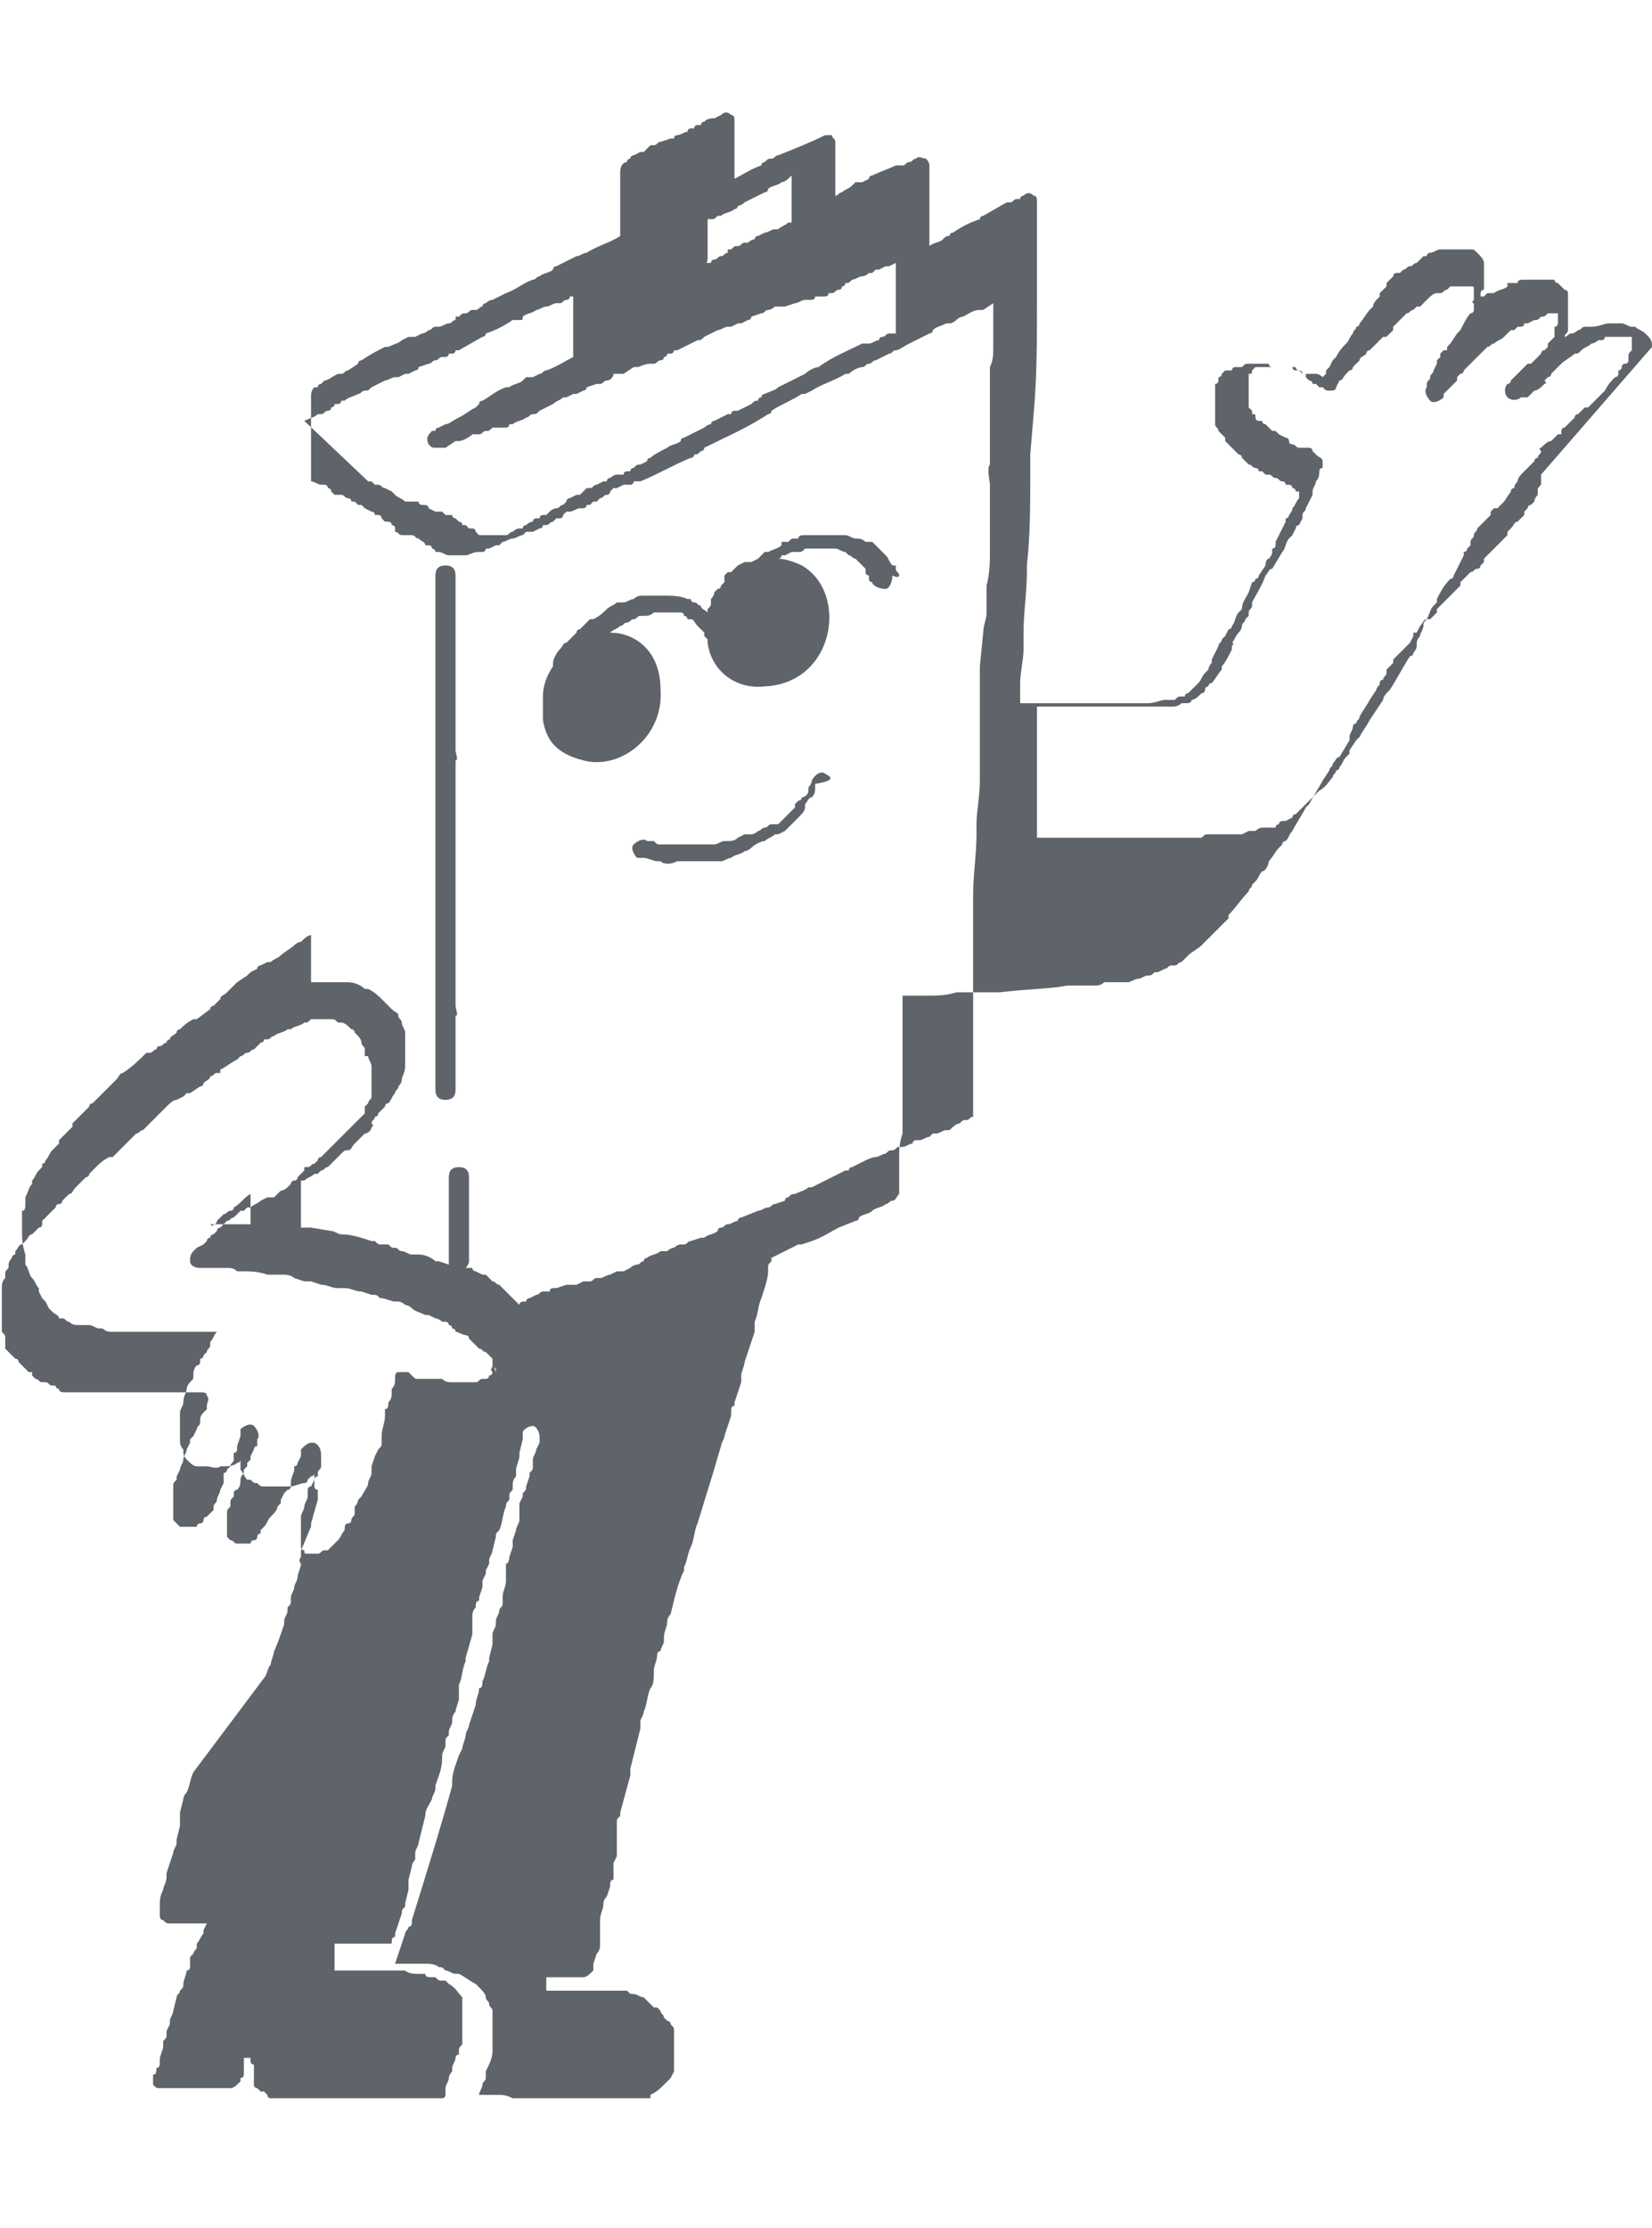 <svg width="89" height="120" viewBox="0 0 89 120" fill="none" xmlns="http://www.w3.org/2000/svg">
<path d="M48.441 30.998C48.441 30.817 48.26 30.817 48.26 30.636V30.455C48.26 30.455 48.26 30.455 48.079 30.455C47.898 30.274 47.898 30.093 47.717 29.912C47.717 29.912 47.717 29.912 47.536 29.731L47.355 29.549L47.174 29.369L46.993 29.188C46.993 29.188 46.993 29.188 46.812 29.188H46.631C46.45 29.006 46.269 29.006 46.087 29.006C45.907 29.006 45.725 28.825 45.544 28.825H45.363H45.182H45.001C44.82 28.825 44.82 28.825 44.639 28.825C44.458 28.825 44.458 28.825 44.277 28.825H44.096C43.915 28.825 43.915 28.825 43.734 28.825H43.553H43.372C43.191 28.825 43.01 28.825 43.01 29.006C43.01 29.006 43.01 29.006 42.828 29.006C42.647 29.006 42.647 29.006 42.466 29.188H42.285C42.285 29.188 42.285 29.188 42.104 29.188C42.104 29.188 42.104 29.187 42.104 29.369C41.923 29.549 41.742 29.55 41.38 29.731C41.38 29.731 41.38 29.731 41.199 29.731L41.018 29.912L40.837 30.093L40.475 30.274C40.475 30.274 40.475 30.274 40.294 30.274C40.294 30.274 40.294 30.274 40.113 30.274L39.751 30.455C39.569 30.636 39.569 30.636 39.388 30.817C39.388 30.817 39.388 30.817 39.207 30.817L39.026 30.998C39.026 30.998 39.026 30.998 39.026 31.179C39.026 31.179 39.026 31.179 39.026 31.36L38.845 31.541C38.845 31.541 38.845 31.722 38.664 31.722L38.483 31.903C38.483 32.084 38.302 32.265 38.302 32.265C38.302 32.265 38.302 32.265 38.302 32.447C38.302 32.628 38.302 32.628 38.121 32.809V32.99C37.94 32.809 37.759 32.809 37.759 32.627C37.578 32.627 37.578 32.447 37.397 32.447C37.397 32.447 37.216 32.446 37.216 32.265H37.035C36.672 32.084 36.129 32.084 35.767 32.084H35.586H35.405H35.224C35.043 32.084 34.862 32.084 34.681 32.084C34.5 32.084 34.319 32.084 34.138 32.265C33.957 32.265 33.776 32.447 33.594 32.447H33.413H33.232C33.051 32.628 32.87 32.628 32.689 32.809C32.508 32.99 32.327 33.171 31.965 33.352H31.784C31.784 33.352 31.784 33.352 31.603 33.533L31.422 33.714L31.241 33.895C31.241 33.895 31.06 33.895 31.06 34.076L30.698 34.438L30.517 34.619C30.335 34.619 30.335 34.8 30.154 34.981C29.973 35.162 29.792 35.525 29.792 35.706C29.792 35.706 29.792 35.706 29.792 35.886C29.43 36.43 29.249 36.973 29.249 37.516C29.249 37.697 29.249 37.878 29.249 38.059C29.249 38.24 29.249 38.24 29.249 38.421V38.602V38.784C29.43 39.87 29.973 40.594 31.422 40.956C33.413 41.499 35.767 39.689 35.586 37.154C35.586 34.981 34.138 34.076 32.87 34.076C33.051 33.895 33.232 33.895 33.413 33.714C33.594 33.714 33.594 33.533 33.776 33.533C33.957 33.533 33.957 33.352 34.138 33.352C34.319 33.352 34.319 33.171 34.5 33.171H34.681C34.862 33.171 35.043 33.171 35.224 32.99H35.405C35.586 32.99 35.586 32.99 35.767 32.99H35.948C36.129 32.99 36.129 32.99 36.31 32.99C36.31 32.99 36.31 32.99 36.491 32.99H36.672C36.672 32.99 36.853 32.99 36.853 33.171C36.853 33.171 37.035 33.171 37.035 33.352C37.035 33.352 37.035 33.352 37.216 33.352C37.397 33.352 37.397 33.533 37.578 33.714C37.759 33.895 37.759 33.895 37.94 34.076C37.94 34.076 37.94 34.076 37.94 34.257L38.121 34.438V34.619C38.302 36.068 39.569 37.154 41.199 36.973C45.001 36.792 45.725 31.903 43.191 30.455C42.828 30.274 42.285 30.093 41.923 30.093C41.923 30.093 42.104 30.093 42.104 29.912H42.285L42.647 29.731C42.828 29.731 42.828 29.731 43.01 29.731C43.191 29.731 43.191 29.73 43.372 29.549C43.372 29.549 43.372 29.549 43.553 29.549C43.734 29.549 43.734 29.549 43.915 29.549C44.096 29.549 44.096 29.549 44.277 29.549H44.458C44.458 29.549 44.458 29.549 44.639 29.549H44.82H45.001C45.182 29.549 45.363 29.731 45.544 29.731L45.725 29.912C45.906 29.912 45.907 30.093 46.087 30.093L46.269 30.274C46.269 30.274 46.269 30.274 46.45 30.455C46.45 30.455 46.45 30.455 46.631 30.636C46.631 30.636 46.631 30.636 46.631 30.817C46.631 30.817 46.631 30.998 46.812 30.998V31.179C46.812 31.179 46.812 31.36 46.993 31.36C46.993 31.541 47.355 31.722 47.717 31.722C47.898 31.722 48.079 31.36 48.079 30.998C48.441 31.179 48.441 30.998 48.441 30.998Z" fill="#5F646A"/>
<path d="M44.46 41.681C44.279 41.499 43.917 41.681 43.736 42.043C43.736 42.224 43.554 42.405 43.554 42.405C43.554 42.405 43.554 42.405 43.554 42.586C43.554 42.767 43.373 42.948 43.192 42.948C43.192 43.129 43.011 43.129 43.011 43.129C43.011 43.129 43.011 43.129 42.83 43.31C42.83 43.31 42.83 43.31 42.83 43.491C42.649 43.672 42.468 43.853 42.106 44.215C42.106 44.215 42.106 44.215 41.925 44.396C41.925 44.396 41.925 44.396 41.744 44.396C41.744 44.396 41.744 44.396 41.563 44.396C41.382 44.396 41.382 44.578 41.201 44.578C41.02 44.578 41.02 44.758 40.839 44.758C40.657 44.94 40.477 44.94 40.477 44.94H40.295C40.295 44.94 40.295 44.94 40.114 44.94L39.752 45.121C39.571 45.302 39.39 45.302 39.209 45.302H39.028C38.847 45.302 38.666 45.483 38.485 45.483H38.304H37.942H37.761C37.58 45.483 37.58 45.483 37.398 45.483C37.217 45.483 37.036 45.483 36.855 45.483C36.855 45.483 36.855 45.483 36.674 45.483C36.493 45.483 36.493 45.483 36.312 45.483H36.131C35.95 45.483 35.769 45.483 35.588 45.483C35.407 45.483 35.407 45.483 35.226 45.302H35.045C35.045 45.302 35.045 45.302 34.864 45.302C34.683 45.121 34.321 45.302 34.139 45.483C33.958 45.664 34.139 46.026 34.321 46.207H34.502H34.683C34.864 46.207 35.226 46.388 35.407 46.388C35.407 46.388 35.407 46.388 35.588 46.388C35.769 46.569 36.131 46.569 36.493 46.388C36.493 46.388 36.493 46.388 36.674 46.388H36.855C37.036 46.388 37.217 46.388 37.398 46.388C37.58 46.388 37.58 46.388 37.761 46.388C37.942 46.388 37.942 46.388 38.123 46.388H38.304C38.485 46.388 38.485 46.388 38.666 46.388C38.666 46.388 38.666 46.388 38.847 46.388C39.028 46.388 39.209 46.207 39.39 46.207C39.571 46.026 39.933 46.026 40.114 45.845C40.295 45.845 40.477 45.664 40.477 45.664C40.658 45.483 41.02 45.302 41.201 45.302C41.382 45.121 41.563 45.121 41.744 44.94H41.925L42.287 44.758C42.287 44.758 42.287 44.759 42.468 44.578L42.83 44.215L43.011 44.034C43.192 43.853 43.373 43.672 43.373 43.491C43.373 43.491 43.373 43.491 43.373 43.31C43.554 43.129 43.554 42.948 43.736 42.948C43.917 42.767 43.917 42.586 43.917 42.405V42.224C45.003 42.043 44.822 41.862 44.46 41.681Z" fill="#5F646A"/>
<path d="M89 18.686C89 18.505 88.999 18.324 88.818 18.143L88.637 17.962C88.456 17.781 88.275 17.781 88.094 17.6C88.094 17.6 88.094 17.6 87.913 17.6C87.732 17.6 87.551 17.419 87.37 17.419C87.189 17.419 87.189 17.419 87.008 17.419H86.827C86.827 17.419 86.827 17.419 86.646 17.419C86.465 17.419 86.103 17.6 85.74 17.6C85.74 17.6 85.74 17.6 85.559 17.6H85.378C85.197 17.6 85.197 17.781 85.016 17.781C85.016 17.781 84.835 17.962 84.654 17.962C84.473 17.962 84.473 18.143 84.292 18.143C84.292 17.962 84.473 17.962 84.473 17.781V17.6V17.419V17.238V17.057C84.473 16.875 84.473 16.875 84.473 16.694C84.473 16.513 84.473 16.332 84.473 16.151V15.97V15.789C84.473 15.789 84.473 15.608 84.292 15.608C84.111 15.427 84.111 15.427 83.93 15.246C83.93 15.246 83.749 15.246 83.749 15.065C83.749 15.065 83.749 15.065 83.568 15.065C83.387 15.065 83.387 15.065 83.206 15.065H83.025C83.025 15.065 83.025 15.065 82.844 15.065C82.662 15.065 82.481 15.065 82.3 15.065H82.119C81.938 15.065 81.757 15.065 81.757 15.246C81.576 15.246 81.576 15.246 81.395 15.246C81.395 15.246 81.395 15.246 81.214 15.246C81.214 15.246 81.214 15.246 81.214 15.427C81.033 15.608 80.671 15.608 80.49 15.789C80.49 15.789 80.49 15.789 80.309 15.789C80.309 15.789 80.309 15.789 80.128 15.789L79.947 15.97H79.766C79.766 15.97 79.766 15.97 79.766 15.789C79.766 15.789 79.766 15.608 79.947 15.608C79.947 15.608 79.947 15.427 79.947 15.246C79.947 15.246 79.947 15.065 79.947 14.884C79.947 14.703 79.947 14.522 79.947 14.341V14.16C79.947 13.979 79.766 13.797 79.585 13.616C79.403 13.435 79.403 13.435 79.222 13.435H79.041C79.041 13.435 79.041 13.435 78.86 13.435C78.679 13.435 78.679 13.435 78.498 13.435C78.498 13.435 78.498 13.435 78.317 13.435C78.136 13.435 78.136 13.435 77.955 13.435H77.774C77.774 13.435 77.774 13.435 77.593 13.435C77.412 13.435 77.231 13.616 77.05 13.616C77.05 13.616 76.869 13.617 76.869 13.797H76.688L76.507 13.979L76.325 14.16C76.144 14.16 76.144 14.341 75.963 14.341C75.782 14.341 75.782 14.522 75.601 14.522L75.42 14.703C75.42 14.703 75.42 14.703 75.239 14.703C75.239 14.703 75.058 14.703 75.058 14.884L74.877 15.065L74.696 15.246C74.696 15.246 74.696 15.246 74.696 15.427L74.515 15.608L74.334 15.789C74.334 15.789 74.334 15.789 74.334 15.97L74.153 16.151C74.153 16.151 73.972 16.332 73.972 16.513C73.972 16.513 73.972 16.513 73.791 16.694C73.609 16.875 73.428 17.238 73.247 17.419C73.247 17.419 73.247 17.6 73.066 17.6C73.066 17.781 72.885 17.781 72.885 17.962C72.704 18.143 72.704 18.324 72.523 18.505C72.342 18.686 72.161 18.867 71.98 19.229C71.98 19.229 71.98 19.229 71.799 19.41L71.618 19.773L71.437 19.953C71.437 19.953 71.437 19.953 71.437 20.135L71.256 20.316C71.256 20.316 71.075 20.135 70.894 20.135C70.894 20.135 70.894 20.135 70.713 20.135C70.713 20.135 70.713 20.135 70.531 20.135H70.35H70.169L69.988 19.953C69.988 19.953 69.807 19.953 69.807 19.773H69.626H69.445C69.445 19.773 69.445 19.773 69.264 19.773H69.083H68.902H68.721H68.54C68.54 19.773 68.359 19.772 68.359 19.591C68.178 19.591 67.997 19.591 67.997 19.591H67.816H67.635H67.454H67.272C67.091 19.591 67.091 19.591 66.91 19.773H66.729C66.729 19.773 66.729 19.773 66.548 19.773C66.548 19.773 66.367 19.772 66.367 19.953C66.367 19.953 66.367 19.953 66.186 19.953C66.186 19.953 66.186 19.953 66.005 19.953L65.824 20.135C65.824 20.135 65.824 20.316 65.643 20.316C65.643 20.316 65.643 20.316 65.643 20.497C65.643 20.497 65.643 20.678 65.462 20.678V20.859C65.462 20.859 65.462 20.859 65.462 21.04V21.221V21.402C65.462 21.402 65.462 21.402 65.462 21.583C65.462 21.764 65.462 21.764 65.462 21.945C65.462 21.945 65.462 21.945 65.462 22.126V22.307V22.488V22.669V22.851C65.462 23.032 65.643 23.032 65.643 23.212L65.824 23.394L66.005 23.575C66.005 23.575 66.005 23.575 66.005 23.756L66.186 23.937C66.186 23.937 66.186 23.937 66.367 24.118L66.548 24.299C66.548 24.299 66.548 24.299 66.729 24.48C66.729 24.48 66.91 24.48 66.91 24.661L67.091 24.842C67.091 24.842 67.091 24.842 67.272 25.023C67.454 25.023 67.454 25.204 67.635 25.204C67.635 25.204 67.816 25.204 67.816 25.385H67.997L68.178 25.566H68.359C68.54 25.566 68.54 25.747 68.721 25.747C68.902 25.747 68.902 25.928 69.083 25.928C69.083 25.928 69.264 25.928 69.264 26.11C69.264 26.11 69.264 26.11 69.445 26.11C69.445 26.11 69.626 26.11 69.626 26.291C69.626 26.291 69.807 26.291 69.807 26.472C69.807 26.472 69.807 26.472 69.988 26.472V26.653V26.834C69.807 27.015 69.807 27.196 69.626 27.377C69.626 27.558 69.445 27.739 69.445 27.739C69.445 27.739 69.445 27.92 69.264 27.92V28.101C69.083 28.463 68.902 28.825 68.721 29.188C68.721 29.188 68.721 29.188 68.721 29.369C68.721 29.369 68.721 29.55 68.54 29.55V29.731C68.54 29.912 68.359 30.093 68.359 30.093C68.178 30.093 68.178 30.455 68.178 30.455L67.816 30.998C67.816 30.998 67.816 31.179 67.635 31.179C67.635 31.179 67.635 31.36 67.454 31.36L67.272 31.903C67.091 32.266 66.91 32.447 66.91 32.809C66.91 32.809 66.91 32.809 66.729 32.99C66.548 33.171 66.548 33.533 66.367 33.714C66.367 33.714 66.367 33.895 66.186 33.895L66.005 34.257L65.824 34.438C65.824 34.619 65.643 34.619 65.643 34.8L65.281 35.525C65.281 35.525 65.281 35.525 65.281 35.706C65.1 35.887 65.1 36.068 65.1 36.068L64.919 36.249C64.738 36.43 64.738 36.611 64.557 36.792C64.376 36.973 64.376 36.973 64.195 37.154L64.013 37.335C64.013 37.335 63.832 37.335 63.832 37.516H63.651C63.47 37.516 63.47 37.516 63.289 37.697C63.108 37.697 63.108 37.697 62.927 37.697C62.927 37.697 62.927 37.697 62.746 37.697C62.565 37.697 62.203 37.878 61.841 37.878H61.66C61.66 37.878 61.66 37.878 61.479 37.878C61.297 37.878 61.297 37.878 61.117 37.878C61.117 37.878 60.935 37.878 60.754 37.878H60.392H60.211C60.211 37.878 60.211 37.878 60.03 37.878H59.668C59.487 37.878 59.125 37.878 58.944 37.878C58.944 37.878 58.944 37.878 58.763 37.878C58.582 37.878 58.219 37.878 58.038 37.878H57.676C57.676 37.878 57.676 37.878 57.495 37.878C57.495 37.878 57.495 37.878 57.314 37.878C57.133 37.878 57.133 37.878 56.952 37.878H56.409C56.409 37.878 56.409 37.878 56.228 37.878C56.047 37.878 56.047 37.878 55.866 37.878H55.685C55.504 37.878 55.323 37.878 55.142 37.878H54.96V37.335C54.96 37.154 54.96 36.973 54.96 36.792C54.96 36.249 55.142 35.525 55.142 34.981C55.142 34.8 55.142 34.619 55.142 34.438C55.142 34.257 55.142 34.257 55.142 34.076C55.142 32.99 55.323 31.903 55.323 30.817C55.323 30.636 55.323 30.636 55.323 30.455C55.504 28.825 55.504 27.196 55.504 25.566C55.504 25.204 55.504 24.842 55.504 24.48L55.685 22.307C55.866 20.316 55.866 18.324 55.866 16.151V14.522C55.866 14.341 55.866 14.341 55.866 14.16C55.866 13.797 55.866 13.254 55.866 12.892C55.866 12.349 55.866 11.987 55.866 11.444C55.866 11.263 55.866 11.082 55.866 10.9C55.866 10.72 55.866 10.538 55.685 10.538C55.504 10.357 55.323 10.357 55.142 10.538C55.142 10.538 54.96 10.539 54.96 10.72C54.96 10.72 54.961 10.72 54.779 10.72C54.598 10.72 54.598 10.9 54.417 10.9C54.417 10.9 54.417 10.9 54.236 10.9L52.969 11.625C52.969 11.625 52.788 11.625 52.788 11.806C52.245 11.987 51.882 12.168 51.339 12.53C51.339 12.53 51.158 12.53 51.158 12.711C50.977 12.711 50.977 12.711 50.796 12.892C50.615 13.073 50.253 13.073 50.072 13.254V13.073C50.072 12.711 50.072 12.53 50.072 12.168V11.987V11.806C50.072 11.806 50.072 11.806 50.072 11.625V11.444C50.072 11.263 50.072 11.082 50.072 11.082C50.072 10.901 50.072 10.538 50.072 10.357C50.072 10.357 50.072 10.357 50.072 10.176V9.995C50.072 9.814 50.072 9.814 50.072 9.633C50.072 9.452 50.072 9.452 50.072 9.271V9.09C50.072 9.09 50.072 9.09 50.072 8.909C50.072 8.728 49.891 8.547 49.891 8.547C49.71 8.547 49.529 8.366 49.348 8.547C49.167 8.547 49.167 8.728 48.986 8.728C48.804 8.728 48.804 8.909 48.623 8.909H48.442C48.442 8.909 48.442 8.909 48.261 8.909C47.899 9.09 47.356 9.271 46.994 9.452C46.994 9.452 46.813 9.452 46.813 9.633L46.451 9.814C46.451 9.814 46.451 9.814 46.27 9.814C46.27 9.814 46.27 9.814 46.089 9.814L45.907 9.995C45.726 10.176 45.545 10.176 45.364 10.357C45.183 10.357 45.183 10.538 45.002 10.538C45.002 10.538 45.002 10.538 45.002 10.357C45.002 10.176 45.002 10.176 45.002 9.995C45.002 9.995 45.002 9.995 45.002 9.814C45.002 9.814 45.002 9.814 45.002 9.633V9.452V9.271V9.09C45.002 8.909 45.002 8.909 45.002 8.728V8.547C45.002 8.547 45.002 8.547 45.002 8.366V8.185V8.004V7.823V7.641C45.002 7.46 44.821 7.46 44.821 7.279C44.64 7.279 44.459 7.279 44.459 7.279C43.735 7.641 42.83 8.004 41.924 8.366C41.743 8.366 41.743 8.547 41.562 8.547C41.381 8.547 41.381 8.547 41.2 8.728C41.2 8.728 41.019 8.728 41.019 8.909C40.476 9.09 39.933 9.452 39.571 9.633C39.571 9.452 39.571 9.271 39.571 9.09V8.909C39.571 8.547 39.571 8.366 39.571 8.004V7.641C39.571 7.641 39.571 7.642 39.571 7.46C39.571 7.279 39.571 7.279 39.571 7.098C39.571 6.917 39.571 6.917 39.571 6.736C39.571 6.736 39.571 6.736 39.571 6.555C39.571 6.374 39.571 6.193 39.389 6.193C39.208 6.012 39.027 6.012 38.846 6.193L38.484 6.374C38.303 6.374 38.122 6.374 37.941 6.555C37.941 6.555 37.76 6.555 37.76 6.736H37.579C37.579 6.736 37.398 6.736 37.398 6.917C37.398 6.917 37.398 6.917 37.217 6.917C37.217 6.917 37.036 6.917 37.036 7.098C36.855 7.098 36.673 7.279 36.492 7.279C36.492 7.279 36.311 7.279 36.311 7.46C36.13 7.46 36.13 7.46 36.13 7.46L35.587 7.641C35.406 7.641 35.406 7.823 35.225 7.823C35.225 7.823 35.225 7.823 35.044 7.823L34.863 8.004L34.682 8.185H34.501L34.139 8.366C33.958 8.366 33.958 8.547 33.958 8.547C33.777 8.547 33.777 8.728 33.777 8.728C33.596 8.728 33.414 8.909 33.414 9.271C33.414 9.271 33.414 9.271 33.414 9.452C33.414 9.452 33.414 9.452 33.414 9.633V10.176C33.414 10.357 33.414 10.539 33.414 10.72V10.9C33.414 11.082 33.414 11.082 33.414 11.263V11.444V11.625V11.806C33.414 11.806 33.414 11.806 33.414 11.987C33.414 11.987 33.414 11.987 33.414 12.168C33.414 12.349 33.414 12.53 33.414 12.711C32.871 13.073 32.147 13.254 31.604 13.616C31.423 13.616 31.242 13.797 31.061 13.797L29.974 14.341C29.974 14.341 29.793 14.341 29.793 14.522C29.612 14.703 29.25 14.703 29.069 14.884C28.888 14.884 28.888 15.065 28.707 15.065C28.164 15.246 27.802 15.608 27.258 15.789L26.534 16.151C26.353 16.151 26.172 16.332 26.172 16.332C26.172 16.332 25.991 16.332 25.991 16.513C25.81 16.513 25.81 16.694 25.629 16.694H25.448C25.267 16.694 25.267 16.875 25.086 16.875C24.905 16.875 24.905 16.875 24.724 17.057C24.724 17.057 24.724 17.057 24.543 17.057C24.543 17.057 24.543 17.056 24.543 17.238C24.361 17.238 24.361 17.419 24.18 17.419C23.999 17.419 23.818 17.6 23.637 17.6H23.456C23.275 17.6 23.275 17.781 23.094 17.781C23.094 17.781 22.913 17.962 22.732 17.962L22.37 18.143H22.189C22.189 18.143 22.189 18.143 22.008 18.143L21.646 18.324C21.465 18.505 21.284 18.505 20.921 18.686C20.921 18.686 20.921 18.686 20.74 18.686C20.378 18.867 20.016 19.048 19.473 19.41C19.473 19.41 19.292 19.41 19.292 19.591L18.749 19.953C18.568 19.953 18.568 20.135 18.387 20.135C18.387 20.135 18.387 20.135 18.206 20.135C17.843 20.316 17.662 20.497 17.481 20.497L17.3 20.678C17.3 20.678 17.119 20.678 17.119 20.859C17.119 20.859 17.119 20.859 16.938 20.859C16.757 21.04 16.757 21.221 16.757 21.402V21.583V21.764V22.488V22.669C16.757 22.85 16.757 23.212 16.757 23.575C16.757 23.575 16.757 23.575 16.757 23.756V23.937C16.757 24.118 16.757 24.299 16.757 24.48V24.661C16.757 24.842 16.757 25.023 16.757 25.023V25.204C16.757 25.928 16.757 26.472 16.757 27.015C16.757 27.196 16.757 27.377 16.757 27.558V28.463C16.757 28.644 16.757 29.006 16.757 29.188V29.369V29.731V29.912V30.274C16.757 30.274 16.757 30.274 16.757 30.455C16.757 30.636 16.757 30.636 16.757 30.817V31.541V31.722V32.266C16.757 32.447 16.757 32.628 16.757 32.809V32.99V33.171V33.352V34.076C16.757 34.076 16.757 34.076 16.757 34.257C16.757 34.438 16.757 34.8 16.757 34.981C16.757 34.981 16.757 34.981 16.757 35.163V35.343C16.757 35.525 16.757 35.706 16.757 35.887V36.068C16.757 36.249 16.757 36.249 16.757 36.43V36.611C16.757 36.792 16.757 36.792 16.757 36.973C16.757 37.516 16.757 37.878 16.757 38.422C16.757 38.603 16.757 38.603 16.757 38.784V39.689C16.757 39.87 16.757 40.232 16.757 40.413V40.594V40.956V41.137V41.499C16.757 41.499 16.757 41.499 16.757 41.681C16.757 41.862 16.757 41.862 16.757 42.043V42.586C16.757 42.586 16.757 42.586 16.757 42.767C16.757 42.948 16.757 43.129 16.757 43.31C16.757 43.491 16.757 43.672 16.757 43.853V44.034C16.757 44.034 16.757 44.034 16.757 44.215V44.578C16.757 44.759 16.757 44.94 16.757 45.121C16.757 45.121 16.757 45.121 16.757 45.302C16.757 45.483 16.757 45.483 16.757 45.664V45.845V46.026C16.757 46.026 16.757 46.026 16.757 46.207V46.388C16.757 46.75 16.757 46.931 16.757 47.112V47.293V47.837C16.757 48.018 16.757 48.018 16.757 48.199C16.757 48.199 16.757 48.199 16.757 48.38V48.561V48.742V48.923V49.104V49.466V49.828C16.757 50.009 16.757 50.009 16.757 50.19V50.371C16.576 50.371 16.395 50.552 16.214 50.733C16.033 50.733 15.852 50.915 15.852 50.915C15.671 51.096 15.309 51.277 15.127 51.458C14.947 51.639 14.765 51.639 14.584 51.82H14.403L14.041 52.001C14.041 52.001 13.86 52.001 13.86 52.182L13.498 52.363L13.317 52.544L12.774 52.906C12.774 52.906 12.774 52.906 12.593 53.087C12.412 53.268 12.412 53.268 12.231 53.449C12.05 53.63 11.868 53.63 11.868 53.812L11.687 53.992C11.687 53.992 11.687 53.993 11.506 54.174C11.506 54.174 11.325 54.174 11.325 54.355L10.601 54.898C10.601 54.898 10.601 54.898 10.42 54.898C10.058 55.079 9.877 55.26 9.696 55.441C9.696 55.441 9.515 55.441 9.515 55.622C9.334 55.803 9.153 55.803 9.153 55.984C8.971 55.984 8.972 56.165 8.972 56.165C8.79 56.165 8.79 56.346 8.609 56.346C8.609 56.346 8.428 56.346 8.428 56.527C8.247 56.527 8.247 56.708 8.066 56.708C8.066 56.708 8.066 56.708 7.885 56.708C7.523 57.071 7.161 57.433 6.618 57.795C6.437 57.795 6.437 57.976 6.256 58.157L5.531 58.881C5.35 59.062 5.169 59.243 4.988 59.424C4.988 59.424 4.807 59.424 4.807 59.605L4.445 59.968L4.264 60.149L3.902 60.511C3.902 60.511 3.902 60.511 3.902 60.692L3.721 60.873C3.54 61.054 3.359 61.235 3.178 61.416C3.178 61.416 3.178 61.416 3.178 61.597C2.997 61.778 2.997 61.778 2.815 61.959C2.634 62.14 2.634 62.321 2.453 62.502C2.453 62.502 2.453 62.683 2.272 62.683C2.272 62.683 2.272 62.683 2.272 62.864C2.272 62.864 2.272 62.864 2.091 63.045C1.91 63.227 1.91 63.408 1.729 63.589C1.729 63.589 1.729 63.589 1.729 63.77C1.548 63.951 1.548 64.132 1.367 64.494C1.367 64.494 1.367 64.494 1.367 64.675V64.856C1.367 65.037 1.367 65.218 1.186 65.218V65.399C1.186 65.58 1.186 65.58 1.186 65.761V65.942C1.186 66.124 1.186 66.124 1.186 66.305C1.186 66.667 1.186 67.029 1.367 67.572C1.367 67.572 1.367 67.572 1.367 67.753C1.367 67.934 1.367 68.115 1.367 68.115C1.548 68.296 1.548 68.658 1.729 68.839C1.91 69.02 1.91 69.201 2.091 69.382V69.564L2.272 69.926C2.272 69.926 2.272 69.926 2.453 70.107L2.634 70.469L2.815 70.65C2.997 70.831 3.178 70.831 3.178 71.012C3.178 71.012 3.178 71.012 3.359 71.012C3.54 71.012 3.54 71.193 3.721 71.193C3.902 71.374 4.083 71.374 4.264 71.374C4.264 71.374 4.264 71.374 4.445 71.374C4.445 71.374 4.445 71.374 4.626 71.374C4.626 71.374 4.626 71.374 4.807 71.374C4.988 71.374 5.169 71.555 5.35 71.555C5.35 71.555 5.35 71.555 5.531 71.555C5.712 71.736 5.894 71.736 6.075 71.736H6.256C6.437 71.736 6.437 71.736 6.618 71.736H6.799H6.98H7.161H7.342C7.342 71.736 7.342 71.736 7.523 71.736C7.885 71.736 8.066 71.736 8.428 71.736C8.609 71.736 8.609 71.736 8.79 71.736H9.515C9.696 71.736 9.877 71.736 10.058 71.736H10.239H10.601C10.601 71.736 10.601 71.736 10.782 71.736H11.144H11.325H11.687C11.506 71.917 11.506 72.099 11.325 72.279C11.325 72.279 11.325 72.279 11.325 72.46C11.325 72.642 11.144 72.642 11.144 72.823L10.963 73.004C10.963 73.004 10.963 73.185 10.782 73.185V73.366C10.782 73.366 10.782 73.547 10.601 73.547C10.42 73.728 10.42 73.909 10.42 74.09C10.42 74.271 10.42 74.271 10.239 74.452C10.239 74.452 10.058 74.633 10.058 74.814C10.058 74.995 9.877 75.176 9.877 75.539C9.877 75.72 9.696 75.901 9.696 76.082V76.263V76.625V76.806C9.696 76.987 9.696 76.987 9.696 77.168C9.696 77.168 9.696 77.168 9.696 77.349V77.53C9.696 77.711 9.696 77.892 9.877 78.073C9.877 78.073 9.877 78.073 9.877 78.254C9.877 78.436 10.058 78.617 10.058 78.617C10.239 78.798 10.42 78.979 10.601 78.979C10.601 78.979 10.601 78.979 10.782 78.979C10.782 78.979 10.782 78.979 10.963 78.979C10.963 78.979 10.963 78.979 11.144 78.979C11.325 78.979 11.687 79.16 11.868 78.979C11.868 78.979 11.868 78.979 12.05 78.979C12.231 78.979 12.593 78.979 12.774 78.798C12.774 78.798 12.955 78.798 12.955 78.617V78.798C12.955 78.798 12.955 78.798 12.955 78.979V79.16C13.136 79.341 13.136 79.522 13.317 79.703C13.317 79.703 13.317 79.703 13.498 79.703C13.679 79.884 13.679 79.884 13.86 79.884C14.041 80.065 14.041 80.065 14.222 80.065C14.222 80.065 14.222 80.065 14.403 80.065C14.403 80.065 14.403 80.065 14.584 80.065H14.765C14.946 80.065 15.309 80.065 15.49 80.065C15.49 80.065 15.49 80.065 15.671 80.065C15.852 80.065 16.214 79.884 16.395 79.884C16.395 79.884 16.576 79.884 16.576 79.703L16.757 79.522C16.757 79.522 16.938 79.522 16.938 79.341C16.938 79.341 16.938 79.341 16.938 79.522C16.938 79.703 16.938 79.703 16.938 79.884V80.065C16.938 80.065 16.938 80.246 17.119 80.246C17.119 80.246 17.119 80.246 17.119 80.427V80.608C17.119 80.608 17.119 80.608 17.119 80.789L16.757 82.057V82.238C16.576 82.6 16.395 83.143 16.214 83.505V83.686C16.214 83.686 16.214 83.686 16.214 83.867C16.214 83.867 16.033 84.048 16.214 84.229C16.214 84.41 16.033 84.773 16.033 84.954C16.033 85.135 15.852 85.316 15.852 85.497C15.852 85.678 15.671 85.859 15.671 86.04C15.671 86.04 15.671 86.04 15.671 86.221C15.671 86.402 15.671 86.402 15.49 86.583V86.764C15.49 86.945 15.309 87.126 15.309 87.307V87.488C15.127 88.032 14.946 88.575 14.765 88.937C14.765 89.118 14.584 89.48 14.584 89.661C14.403 89.842 14.403 90.204 14.222 90.385L10.42 95.455C10.239 95.817 10.239 96.179 10.058 96.541C10.058 96.541 9.877 96.722 9.877 96.903L9.696 97.628C9.696 97.628 9.696 97.628 9.696 97.809C9.696 97.99 9.696 97.99 9.696 98.171C9.696 98.171 9.696 98.171 9.696 98.352L9.515 99.076V99.257C9.515 99.438 9.334 99.619 9.334 99.8L8.972 100.887V101.068C8.972 101.43 8.79 101.611 8.79 101.792C8.609 102.154 8.609 102.335 8.609 102.697C8.609 102.878 8.609 103.06 8.609 103.06C8.609 103.241 8.609 103.422 8.79 103.422C8.972 103.603 8.971 103.603 9.153 103.603H9.515H9.696H10.058H10.239H11.144L10.963 103.965C10.963 103.965 10.963 103.965 10.963 104.146C10.782 104.327 10.782 104.508 10.601 104.689V104.87C10.601 105.051 10.42 105.051 10.42 105.232L10.239 105.413C10.239 105.413 10.239 105.413 10.239 105.594C10.239 105.594 10.239 105.594 10.239 105.775V105.956C10.239 105.956 10.239 106.138 10.058 106.138C10.058 106.319 9.877 106.681 9.877 106.862C9.877 107.043 9.877 107.043 9.696 107.224C9.696 107.405 9.515 107.405 9.515 107.586L9.334 108.31C9.334 108.491 9.153 108.672 9.153 108.853C9.153 108.853 9.153 108.853 9.153 109.034L8.972 109.397V109.578C8.972 109.759 8.972 109.759 8.79 109.94C8.79 109.94 8.79 109.94 8.79 110.121V110.302L8.609 110.845C8.609 110.845 8.609 110.845 8.609 111.026C8.609 111.207 8.609 111.388 8.428 111.388C8.428 111.569 8.428 111.75 8.247 111.75V111.931C8.247 112.112 8.247 112.293 8.247 112.293C8.428 112.475 8.428 112.475 8.609 112.475H8.972C9.153 112.475 9.153 112.475 9.334 112.475H9.515C9.515 112.475 9.515 112.475 9.696 112.475H9.877H10.058H10.42H10.601H10.782H11.144H11.325H11.506H11.687H11.868H12.05H12.231H12.412C12.593 112.475 12.774 112.294 12.955 112.112V111.931C12.955 111.931 13.136 111.931 13.136 111.75C13.136 111.75 13.136 111.75 13.136 111.569V111.388C13.136 111.388 13.136 111.388 13.136 111.207V111.026C13.136 111.026 13.136 111.026 13.136 110.845H13.317H13.498V111.026C13.498 111.026 13.498 111.207 13.679 111.207C13.679 111.207 13.679 111.207 13.679 111.388C13.679 111.388 13.679 111.388 13.679 111.569V111.75V111.931V112.112V112.293C13.679 112.293 13.679 112.475 13.86 112.475C13.86 112.475 13.86 112.475 14.041 112.656C14.041 112.656 14.041 112.656 14.222 112.656L14.403 112.837C14.403 113.018 14.584 113.018 14.584 113.018C14.584 113.018 14.584 113.018 14.765 113.018C14.765 113.018 14.765 113.018 14.947 113.018C15.127 113.018 15.127 113.018 15.309 113.018C15.309 113.018 15.309 113.018 15.49 113.018H15.671H15.852H16.033H16.214H16.395C16.395 113.018 16.395 113.018 16.576 113.018H16.757H16.938C16.938 113.018 17.119 113.018 17.3 113.018H17.481C17.481 113.018 17.481 113.018 17.662 113.018C17.662 113.018 17.662 113.018 17.843 113.018C17.843 113.018 17.843 113.018 18.024 113.018C18.206 113.018 18.206 113.018 18.387 113.018H18.568H18.749H19.111H19.292H19.473H19.654C19.654 113.018 19.654 113.018 19.835 113.018H20.016H20.197H20.378H20.74C20.921 113.018 20.921 113.018 21.102 113.018H21.284C21.284 113.018 21.284 113.018 21.465 113.018C21.465 113.018 21.465 113.018 21.646 113.018C21.827 113.018 22.008 113.018 22.189 113.018H22.37H22.732C22.913 113.018 22.913 113.018 22.913 113.018H23.094H23.275C23.275 113.018 23.275 113.018 23.456 113.018H23.637H23.818C23.818 113.018 23.999 113.018 23.999 112.837C23.999 112.837 23.999 112.837 23.999 112.656V112.475C23.999 112.294 24.18 112.112 24.18 111.931C24.18 111.75 24.361 111.569 24.361 111.569C24.361 111.569 24.361 111.569 24.361 111.388C24.361 111.207 24.543 111.026 24.543 110.845C24.543 110.845 24.543 110.664 24.724 110.664C24.724 110.664 24.724 110.664 24.724 110.483C24.724 110.302 24.724 110.302 24.905 110.121V109.94C24.905 109.759 24.905 109.759 24.905 109.578V109.397C24.905 109.216 24.905 109.034 24.905 108.853C24.905 108.672 24.905 108.31 24.905 108.129V107.948C24.905 107.948 24.905 107.948 24.905 107.767C24.905 107.767 24.905 107.767 24.905 107.586C24.724 107.405 24.543 107.043 24.18 106.862L23.999 106.681H23.818C23.637 106.681 23.637 106.681 23.456 106.5H23.275C23.094 106.5 22.913 106.5 22.913 106.319H22.732C22.732 106.319 22.732 106.319 22.551 106.319C22.37 106.319 22.008 106.319 21.827 106.138C21.827 106.138 21.827 106.138 21.646 106.138C21.465 106.138 21.102 106.138 20.921 106.138H20.74H20.559C20.559 106.138 20.559 106.138 20.378 106.138C20.197 106.138 20.197 106.138 20.016 106.138H19.835H19.654H19.292H19.111H18.93H18.749H18.568H18.387H18.206C18.206 106.138 18.206 106.138 18.024 106.138C18.024 105.956 18.024 105.956 18.024 105.956V105.775C18.024 105.775 18.024 105.775 18.024 105.594V105.413V105.232V105.051V104.87V104.689H18.749C19.111 104.689 19.473 104.689 19.835 104.689H21.102C21.102 104.508 21.102 104.327 21.284 104.327V104.146L21.646 103.06C21.646 102.878 21.646 102.878 21.827 102.697V102.516L22.008 101.792C22.008 101.792 22.008 101.792 22.008 101.611V101.43C22.008 101.43 22.008 101.43 22.008 101.249L22.189 100.525C22.189 100.344 22.37 100.163 22.37 100.163V99.981V99.8C22.37 99.619 22.551 99.438 22.551 99.257L22.913 97.809C22.913 97.447 23.094 97.266 23.275 96.903C23.275 96.722 23.456 96.541 23.456 96.36V96.179C23.637 95.636 23.818 95.274 23.818 94.731V94.55C23.818 94.369 23.999 94.188 23.999 94.007V93.826C23.999 93.644 23.999 93.644 24.18 93.463C24.18 93.463 24.18 93.463 24.18 93.282C24.18 93.101 24.361 92.92 24.361 92.739C24.361 92.558 24.361 92.377 24.543 92.196C24.543 92.015 24.724 91.653 24.724 91.472C24.724 91.472 24.724 91.291 24.724 91.11C24.724 91.11 24.724 91.11 24.724 90.929V90.748C24.905 90.385 24.905 89.842 25.086 89.48V89.299L25.448 88.032C25.448 88.032 25.448 88.032 25.448 87.85V87.669C25.448 87.669 25.448 87.669 25.448 87.488V87.307V87.126C25.448 86.945 25.448 86.764 25.629 86.583C25.629 86.402 25.629 86.221 25.81 86.221C25.81 86.221 25.81 86.221 25.81 86.04L25.991 85.497V85.316C25.991 85.316 25.991 85.316 25.991 85.135L26.172 84.772V84.591L26.353 84.229V84.048C26.353 83.867 26.534 83.686 26.534 83.505L26.715 82.781C26.715 82.6 26.715 82.6 26.896 82.419C27.077 82.057 27.077 81.513 27.258 81.151C27.258 80.97 27.258 80.97 27.439 80.789V80.608C27.439 80.427 27.439 80.427 27.621 80.246V80.065C27.621 79.884 27.621 79.703 27.802 79.522V79.341C27.802 79.341 27.802 79.341 27.802 79.16C27.802 78.979 27.983 78.617 27.983 78.436C27.983 78.436 27.983 78.436 27.983 78.254L28.164 77.53V77.349C28.164 77.349 28.164 77.349 28.164 77.168C28.164 76.987 28.526 76.806 28.707 76.806C28.888 76.806 29.069 77.168 29.069 77.349C29.069 77.349 29.069 77.349 29.069 77.53V77.711L28.888 78.073C28.888 78.254 28.707 78.436 28.707 78.617C28.707 78.617 28.707 78.617 28.707 78.798V78.979C28.707 79.16 28.707 79.16 28.526 79.341C28.526 79.341 28.526 79.341 28.526 79.522L28.345 80.065C28.345 80.246 28.345 80.246 28.164 80.427V80.608L27.983 80.97V81.151V81.332V81.513C27.983 81.513 27.983 81.513 27.983 81.695C27.983 81.695 27.983 81.695 27.983 81.876C27.983 82.057 27.802 82.238 27.802 82.419L27.621 82.962V83.143V83.324L27.439 83.867C27.439 83.867 27.439 84.229 27.258 84.229C27.258 84.229 27.258 84.229 27.258 84.41V84.591C27.258 84.591 27.258 84.591 27.258 84.772C27.258 84.772 27.258 84.773 27.258 84.954C27.258 84.954 27.258 84.954 27.258 85.135C27.258 85.497 27.077 85.678 27.077 86.04C27.077 86.04 27.077 86.04 27.077 86.221V86.402C27.077 86.583 26.896 86.583 26.896 86.764C26.896 86.945 26.715 87.126 26.715 87.307C26.715 87.307 26.715 87.307 26.715 87.488C26.715 87.669 26.534 87.851 26.534 88.032V88.213C26.534 88.394 26.534 88.575 26.534 88.575L26.353 89.299C26.353 89.299 26.353 89.299 26.353 89.48C26.172 89.842 26.172 90.204 25.991 90.566C25.991 90.748 25.991 90.929 25.81 90.929C25.81 91.291 25.629 91.472 25.629 91.834L25.267 92.92C25.267 93.101 25.086 93.282 25.086 93.463C25.086 93.644 24.905 94.007 24.905 94.188L24.724 94.55C24.543 95.093 24.361 95.455 24.361 95.998V96.179C23.818 98.171 23.094 100.525 22.189 103.422V103.603C22.189 103.603 22.189 103.784 22.008 103.784C22.008 103.965 21.827 103.965 21.827 104.146C21.646 104.689 21.465 105.232 21.284 105.775C21.284 105.775 21.284 105.775 21.465 105.775C21.646 105.775 22.008 105.775 22.189 105.775H22.37C22.551 105.775 22.732 105.775 22.913 105.775C23.094 105.775 23.456 105.775 23.637 105.956C23.818 105.956 23.818 105.956 23.999 106.138C24.18 106.138 24.361 106.319 24.543 106.319H24.724C25.086 106.5 25.267 106.681 25.629 106.862C25.629 106.862 25.629 106.862 25.81 107.043C25.991 107.224 26.172 107.405 26.172 107.586C26.172 107.767 26.353 107.767 26.353 107.948C26.353 108.129 26.534 108.129 26.534 108.31V108.491V108.672C26.534 108.853 26.534 109.034 26.534 109.215C26.534 109.397 26.534 109.578 26.534 109.578C26.534 109.759 26.534 109.94 26.534 109.94V110.121C26.534 110.121 26.534 110.121 26.534 110.302V110.483C26.534 110.845 26.353 111.207 26.172 111.569V111.75V111.931C26.172 112.112 25.991 112.112 25.991 112.293C25.991 112.475 25.81 112.656 25.81 112.837H25.991H26.172C26.172 112.837 26.172 112.837 26.353 112.837H26.534H26.715C27.077 112.837 27.259 112.837 27.621 113.018H27.802C27.802 113.018 27.802 113.018 27.983 113.018C28.164 113.018 28.526 113.018 28.707 113.018C28.888 113.018 29.069 113.018 29.25 113.018H29.431H29.793H29.974H30.155H30.337C30.517 113.018 30.517 113.018 30.699 113.018C31.061 113.018 31.423 113.018 31.785 113.018H31.966C32.147 113.018 32.328 113.018 32.509 113.018C32.69 113.018 32.871 113.018 32.871 113.018C32.871 113.018 32.871 113.018 33.052 113.018C33.233 113.018 33.414 113.018 33.596 113.018H33.777H33.958C34.139 113.018 34.139 113.018 34.32 113.018C34.501 113.018 34.501 113.018 34.682 113.018H34.863C34.863 113.018 34.863 113.018 35.044 113.018C35.044 113.018 35.044 113.018 35.044 112.837C35.406 112.656 35.587 112.475 35.768 112.293L35.949 112.112L36.13 111.931L36.311 111.569C36.311 111.569 36.311 111.569 36.311 111.388C36.311 111.207 36.311 111.207 36.311 111.026C36.311 111.026 36.311 111.026 36.311 110.845C36.311 110.664 36.311 110.664 36.311 110.483C36.311 110.302 36.311 110.121 36.311 109.94V109.759V109.578V109.397C36.311 109.216 36.311 109.216 36.13 109.034C36.13 109.034 36.13 108.853 35.949 108.853C35.949 108.853 35.949 108.853 35.768 108.672C35.768 108.491 35.587 108.491 35.587 108.31L35.406 108.129H35.225L35.044 107.948L34.863 107.767C34.863 107.767 34.863 107.767 34.682 107.586C34.501 107.586 34.32 107.405 34.139 107.405C33.958 107.405 33.958 107.405 33.777 107.224H33.596H33.414C33.414 107.224 33.414 107.224 33.233 107.224C33.233 107.224 33.233 107.224 33.052 107.224C32.871 107.224 32.69 107.224 32.509 107.224C32.328 107.224 32.147 107.224 32.147 107.224H31.966C31.966 107.224 31.966 107.224 31.785 107.224H31.604H31.242H31.061C31.061 107.224 31.061 107.224 30.88 107.224C30.699 107.224 30.699 107.224 30.517 107.224H30.337C30.337 107.224 30.336 107.224 30.155 107.224C30.155 107.224 30.155 107.224 29.974 107.224C29.974 107.224 29.974 107.224 29.793 107.224H29.612C29.612 107.224 29.612 107.224 29.431 107.224V107.043V106.862V106.681C29.431 106.681 29.431 106.681 29.431 106.5H29.793C30.155 106.5 30.699 106.5 31.061 106.5H31.423C31.604 106.5 31.785 106.319 31.966 106.138C31.966 106.138 31.966 106.137 31.966 105.956C31.966 105.956 31.966 105.956 31.966 105.775L32.147 105.232C32.328 105.051 32.328 104.87 32.328 104.689C32.328 104.689 32.328 104.689 32.328 104.508C32.328 104.327 32.328 104.327 32.328 104.146C32.328 104.146 32.328 104.146 32.328 103.965V103.784C32.328 103.784 32.328 103.784 32.328 103.603V103.422C32.328 103.06 32.509 102.878 32.509 102.516C32.509 102.516 32.509 102.335 32.69 102.154L32.871 101.611C32.871 101.43 32.871 101.249 33.052 101.249C33.052 101.249 33.052 101.249 33.052 101.068V100.887C33.052 100.887 33.052 100.887 33.052 100.706V100.525V100.344L33.233 99.981C33.233 99.8 33.233 99.8 33.233 99.619C33.233 99.438 33.233 99.438 33.233 99.257C33.233 99.257 33.233 99.257 33.233 99.076C33.233 98.895 33.233 98.895 33.233 98.714C33.233 98.714 33.233 98.714 33.233 98.533V98.352C33.233 98.352 33.233 98.352 33.233 98.171C33.233 97.99 33.233 97.99 33.414 97.809V97.628L33.958 95.636C33.958 95.455 33.958 95.455 33.958 95.274C34.139 94.55 34.32 93.826 34.501 93.101V92.92V92.739C34.501 92.558 34.682 92.377 34.682 92.196C34.863 91.834 34.863 91.291 35.044 90.929C35.225 90.748 35.225 90.385 35.225 90.023C35.225 89.661 35.406 89.48 35.406 89.118C35.406 89.118 35.406 88.937 35.587 88.937C35.587 88.756 35.768 88.575 35.768 88.394V88.213C35.768 87.851 35.949 87.669 35.949 87.307C35.949 87.126 36.13 86.945 36.13 86.945C36.311 86.221 36.492 85.316 36.855 84.591V84.41C37.036 84.048 37.036 83.686 37.217 83.324C37.398 82.962 37.398 82.419 37.579 82.057L38.303 79.703C38.484 79.16 38.665 78.436 38.846 77.892C38.846 77.711 39.027 77.53 39.027 77.349L39.389 76.263V76.082C39.389 75.901 39.389 75.72 39.571 75.72V75.539L39.933 74.452C39.933 74.271 39.933 74.271 39.933 74.09C39.933 73.909 40.114 73.547 40.114 73.366L40.657 71.736C40.657 71.555 40.657 71.555 40.657 71.374V71.193C40.838 70.831 40.838 70.288 41.019 69.926C41.2 69.383 41.381 68.839 41.381 68.477C41.381 68.477 41.381 68.477 41.381 68.296C41.381 68.115 41.381 68.115 41.562 67.934V67.753L41.924 67.572C42.286 67.391 42.648 67.21 43.011 67.029H43.192L43.735 66.848C44.278 66.667 44.821 66.305 45.183 66.124L46.089 65.761C46.089 65.761 46.27 65.761 46.27 65.58C46.451 65.399 46.813 65.399 46.994 65.218C47.175 65.037 47.537 65.037 47.718 64.856C47.899 64.856 47.899 64.675 48.08 64.675C48.261 64.675 48.261 64.494 48.442 64.313V64.132C48.442 64.132 48.442 64.132 48.442 63.951V63.77C48.442 63.77 48.442 63.77 48.442 63.589V62.502V62.321C48.442 61.959 48.442 61.597 48.623 61.054V60.873V60.692C48.623 60.33 48.623 60.148 48.623 59.786V59.605C48.623 59.424 48.623 59.243 48.623 58.881C48.623 58.7 48.623 58.7 48.623 58.519C48.623 58.519 48.623 58.519 48.623 58.338C48.623 58.157 48.623 57.976 48.623 57.795C48.623 57.433 48.623 56.889 48.623 56.527C48.623 56.165 48.623 55.803 48.623 55.622C48.623 55.441 48.623 55.079 48.623 54.898V53.63H48.804C48.986 53.63 49.167 53.63 49.348 53.63C49.529 53.63 49.529 53.63 49.71 53.63C49.71 53.63 49.71 53.63 49.891 53.63C50.434 53.63 50.977 53.63 51.52 53.449C51.52 53.449 51.701 53.449 51.883 53.449H52.245H52.426C52.426 53.449 52.426 53.449 52.607 53.449H52.969C53.15 53.449 53.512 53.449 53.693 53.449C53.693 53.449 53.693 53.449 53.874 53.449C55.323 53.268 56.59 53.268 57.495 53.087H57.676H57.857H58.038C58.219 53.087 58.219 53.087 58.401 53.087C58.582 53.087 58.582 53.087 58.763 53.087H58.944C59.125 53.087 59.306 53.087 59.487 52.906C59.487 52.906 59.487 52.906 59.668 52.906H59.849H60.03C60.211 52.906 60.211 52.906 60.392 52.906C60.392 52.906 60.392 52.906 60.573 52.906H60.754C60.935 52.906 61.116 52.725 61.297 52.725C61.478 52.725 61.66 52.544 61.841 52.544C62.022 52.544 62.022 52.544 62.203 52.363H62.384L62.746 52.182C62.927 52.182 62.927 52.001 63.108 52.001C63.108 52.001 63.108 52.001 63.289 52.001C63.47 52.001 63.47 51.82 63.651 51.82L63.832 51.639C63.832 51.639 63.832 51.639 64.013 51.458C64.194 51.277 64.557 51.096 64.738 50.915L64.919 50.733C65.1 50.552 65.462 50.19 65.643 50.009C65.824 49.828 66.005 49.647 66.005 49.647L66.186 49.466V49.285C66.548 48.923 66.91 48.38 67.272 48.018C67.272 47.837 67.454 47.837 67.454 47.656C67.454 47.656 67.454 47.656 67.635 47.474C67.816 47.293 67.816 47.112 67.997 46.931C68.178 46.931 68.359 46.569 68.359 46.388C68.54 46.207 68.721 45.845 68.902 45.664L69.083 45.483C69.083 45.483 69.083 45.302 69.264 45.302C69.445 45.121 69.445 44.94 69.626 44.759C69.807 44.396 70.169 43.853 70.35 43.491L70.531 43.31C70.713 42.948 71.075 42.405 71.256 42.043L71.618 41.499C71.618 41.319 71.799 41.318 71.799 41.137C71.98 40.956 71.98 40.775 72.161 40.775L72.704 39.87V39.689C72.704 39.508 72.885 39.327 72.885 39.146C72.885 39.146 72.885 38.965 73.066 38.965C73.066 38.784 73.247 38.784 73.247 38.602C73.428 38.24 73.609 38.059 73.791 37.697L74.153 37.154C74.153 36.973 74.334 36.973 74.334 36.792C74.334 36.792 74.334 36.611 74.515 36.611C74.515 36.43 74.696 36.43 74.696 36.249C74.696 36.249 74.696 36.249 74.696 36.068L74.877 35.887L75.058 35.706C75.058 35.706 75.058 35.706 75.058 35.525C75.239 35.343 75.42 35.162 75.601 34.981L75.782 34.8L75.963 34.619L76.144 34.257C76.144 34.257 76.144 34.257 76.144 34.076C76.144 34.076 76.144 34.076 76.325 34.076L76.507 33.714C76.688 33.533 76.688 33.352 76.869 33.352C76.869 33.352 76.869 33.352 77.05 33.352L77.231 33.171C77.231 33.171 77.231 33.171 77.412 32.99C77.412 32.99 77.412 32.99 77.412 32.809L77.593 32.628C77.593 32.628 77.593 32.628 77.774 32.447L77.955 32.266L78.317 31.903L78.498 31.722C78.498 31.722 78.498 31.722 78.679 31.541C78.679 31.541 78.679 31.541 78.679 31.36L78.86 31.179L79.041 30.998L79.222 30.817C79.403 30.817 79.403 30.636 79.585 30.636C79.766 30.636 79.766 30.455 79.766 30.455L79.947 30.274C79.947 30.274 79.947 30.274 79.947 30.093C80.128 29.912 80.309 29.731 80.49 29.55C80.49 29.55 80.49 29.55 80.671 29.369L80.852 29.188L81.033 29.006L81.214 28.825C81.214 28.825 81.214 28.825 81.214 28.644L81.395 28.463C81.576 28.282 81.576 28.101 81.757 28.101C81.938 27.92 81.938 27.92 82.119 27.739C82.119 27.739 82.119 27.739 82.119 27.558L82.3 27.377C82.3 27.377 82.3 27.196 82.481 27.196L82.662 27.015C82.662 26.834 82.844 26.653 82.844 26.653C82.844 26.653 82.844 26.653 82.844 26.472C82.844 26.291 82.844 26.291 83.025 26.11V25.928C83.025 25.747 83.025 25.747 83.025 25.566C88.999 18.686 89 18.686 89 18.686ZM37.941 14.341C38.122 14.16 38.122 13.979 38.122 13.797V13.616C38.122 13.435 38.122 13.435 38.122 13.254V13.073C38.122 13.073 38.122 13.073 38.122 12.892V12.711V12.53C38.122 12.53 38.122 12.53 38.122 12.349V12.168C38.122 11.987 38.122 11.806 38.122 11.806C38.122 11.806 38.122 11.806 38.303 11.806C38.484 11.806 38.484 11.806 38.665 11.625C38.665 11.625 38.665 11.625 38.846 11.625C39.027 11.444 39.389 11.444 39.571 11.263C39.571 11.263 39.752 11.263 39.752 11.082C39.933 11.082 40.114 10.9 40.114 10.9L41.2 10.357C41.2 10.357 41.381 10.357 41.381 10.176C41.562 9.995 41.924 9.995 42.105 9.814C42.286 9.814 42.467 9.633 42.648 9.452C42.648 9.452 42.648 9.452 42.648 9.633C42.648 9.633 42.648 9.633 42.648 9.814C42.648 9.814 42.648 9.814 42.648 9.995V10.176C42.648 10.176 42.648 10.176 42.648 10.357C42.648 10.357 42.648 10.357 42.648 10.538V10.72V10.9V11.082V11.263V11.444V11.625V11.806V11.987H42.467C42.286 12.168 42.105 12.168 41.924 12.349C41.924 12.349 41.924 12.349 41.743 12.349C41.562 12.349 41.381 12.53 41.2 12.53L40.838 12.711C40.838 12.711 40.657 12.711 40.657 12.892C40.476 12.892 40.295 13.073 40.295 13.073H40.114C39.933 13.073 39.933 13.254 39.752 13.254C39.571 13.254 39.571 13.254 39.389 13.435C39.389 13.435 39.389 13.435 39.208 13.435C39.208 13.435 39.208 13.435 39.208 13.616C39.027 13.616 39.027 13.797 38.846 13.797C38.665 13.797 38.665 13.979 38.484 13.979C38.484 13.979 38.303 13.979 38.303 14.16H38.122C37.941 14.16 37.941 14.341 37.76 14.341C37.76 14.341 37.579 14.341 37.398 14.522L37.941 14.341ZM16.395 22.669C16.757 22.488 16.938 22.488 17.119 22.307H17.3C17.481 22.307 17.481 22.126 17.662 22.126C17.662 22.126 17.843 22.126 17.843 21.945C17.843 21.945 18.024 21.945 18.024 21.764H18.206C18.206 21.764 18.387 21.764 18.387 21.583C18.387 21.583 18.387 21.583 18.568 21.583C18.749 21.402 18.93 21.402 19.292 21.221C19.473 21.221 19.473 21.04 19.654 21.04C19.835 21.04 19.835 21.04 20.016 20.859L20.74 20.497C20.921 20.497 21.102 20.316 21.284 20.316H21.465L21.827 20.135C21.827 20.135 21.827 20.135 22.008 20.135L22.37 19.953C22.37 19.953 22.551 19.953 22.551 19.773L23.094 19.591C23.275 19.591 23.275 19.41 23.456 19.41C23.637 19.41 23.637 19.229 23.818 19.229C23.818 19.229 23.818 19.229 23.999 19.229C23.999 19.229 24.18 19.229 24.18 19.048C24.18 19.048 24.18 19.048 24.361 19.048C24.361 19.048 24.543 19.048 24.543 18.867C24.543 18.867 24.543 18.867 24.724 18.867L25.991 18.143C25.991 18.143 26.172 18.143 26.172 17.962C26.715 17.781 27.077 17.6 27.621 17.238H27.802C27.802 17.238 27.802 17.238 27.983 17.238C28.164 17.238 28.164 17.238 28.164 17.057C28.345 16.875 28.707 16.875 28.888 16.694C29.069 16.694 29.25 16.513 29.431 16.513C29.612 16.513 29.793 16.332 29.974 16.332H30.155C30.336 16.332 30.337 16.151 30.517 16.151C30.517 16.151 30.699 16.151 30.699 15.97C30.699 15.97 30.699 15.97 30.88 15.97V16.151C30.88 16.332 30.88 16.513 30.88 16.694C30.88 16.694 30.88 16.694 30.88 16.875V17.057V17.238V17.6V17.781V18.143C30.88 18.324 30.88 18.324 30.88 18.505C30.88 18.686 30.88 18.686 30.88 18.867C30.88 18.867 30.88 18.867 30.88 19.048V19.229C30.517 19.41 29.974 19.772 29.431 19.953C29.25 19.953 29.25 20.135 29.069 20.135L28.707 20.316H28.526C28.526 20.316 28.526 20.316 28.345 20.316L28.164 20.497C27.983 20.678 27.621 20.678 27.439 20.859C27.439 20.859 27.439 20.859 27.258 20.859C26.715 21.04 26.353 21.402 25.991 21.583C25.991 21.583 25.81 21.583 25.81 21.764L25.629 21.945C25.267 22.126 25.086 22.307 24.724 22.488C24.361 22.669 24.18 22.851 23.999 22.851L23.637 23.032C23.637 23.032 23.456 23.032 23.456 23.212C23.456 23.212 23.456 23.212 23.275 23.212C23.094 23.394 22.913 23.575 23.094 23.937C23.275 24.118 23.275 24.118 23.456 24.118H23.637C23.637 24.118 23.637 24.118 23.818 24.118C23.818 24.118 23.818 24.118 23.999 24.118L24.543 23.756C24.543 23.756 24.543 23.756 24.724 23.756C24.905 23.756 25.267 23.575 25.448 23.394C25.448 23.394 25.448 23.394 25.629 23.394H25.81C25.991 23.394 25.991 23.212 26.172 23.212C26.353 23.212 26.353 23.213 26.534 23.032C26.534 23.032 26.534 23.032 26.715 23.032H26.896C26.896 23.032 26.896 23.032 27.077 23.032H27.258C27.258 23.032 27.439 23.032 27.439 22.851H27.621C27.802 22.669 28.164 22.669 28.345 22.488C28.526 22.488 28.526 22.307 28.707 22.307C28.888 22.307 28.888 22.307 29.069 22.126L29.793 21.764C29.974 21.583 30.155 21.583 30.337 21.402H30.517L30.88 21.221C30.88 21.221 30.88 21.221 31.061 21.221L31.423 21.04C31.423 21.04 31.604 21.04 31.604 20.859L32.147 20.678C32.147 20.678 32.147 20.678 32.328 20.678C32.509 20.678 32.509 20.497 32.69 20.497C32.871 20.497 33.052 20.316 33.052 20.135C33.052 20.135 33.052 20.135 33.233 20.135C33.233 20.135 33.233 20.135 33.414 20.135C33.414 20.135 33.414 20.135 33.596 20.135L34.139 19.773C34.139 19.773 34.139 19.773 34.32 19.773C34.501 19.773 34.682 19.591 35.044 19.591H35.225C35.406 19.591 35.406 19.41 35.587 19.41C35.587 19.41 35.768 19.41 35.768 19.229C35.768 19.229 35.949 19.229 35.949 19.048H36.13C36.13 19.048 36.311 19.048 36.311 18.867C36.311 18.867 36.311 18.867 36.492 18.867C36.855 18.686 37.217 18.505 37.579 18.324C37.76 18.324 37.76 18.324 37.941 18.143L38.665 17.781C38.846 17.781 39.027 17.6 39.208 17.6H39.389L39.752 17.419H39.933L40.295 17.238C40.295 17.238 40.476 17.238 40.476 17.057L41.019 16.875C41.2 16.875 41.2 16.694 41.381 16.694C41.562 16.694 41.743 16.513 41.743 16.513C41.743 16.513 41.743 16.513 41.924 16.513C41.924 16.513 41.924 16.513 42.105 16.513C42.105 16.513 42.105 16.513 42.286 16.513L42.83 16.332C43.011 16.332 43.192 16.151 43.373 16.151C43.373 16.151 43.373 16.151 43.554 16.151H43.735C43.916 16.151 43.916 15.97 43.916 15.97H44.097C44.097 15.97 44.097 15.97 44.278 15.97H44.459C44.459 15.97 44.64 15.97 44.64 15.789H44.821C45.002 15.789 45.002 15.608 45.183 15.608C45.183 15.608 45.364 15.608 45.364 15.427C45.364 15.427 45.545 15.427 45.545 15.246C45.727 15.246 45.726 15.246 45.907 15.065C46.089 15.065 46.27 14.884 46.451 14.884C46.632 14.884 46.813 14.703 46.813 14.703H46.994L47.175 14.522C47.175 14.522 47.175 14.522 47.356 14.522L47.718 14.341H47.899L48.261 14.16C48.261 14.16 48.261 14.16 48.261 14.341V14.522V14.703C48.261 14.703 48.261 14.703 48.261 14.884C48.261 14.884 48.261 14.884 48.261 15.065C48.261 15.065 48.261 15.065 48.261 15.246C48.261 15.427 48.261 15.427 48.261 15.608V15.789V15.97V16.332C48.261 16.513 48.261 16.513 48.261 16.694V16.875V17.057C48.261 17.057 48.261 17.056 48.261 17.238V17.6V17.781V17.962H48.08C48.08 17.962 48.08 17.962 47.899 17.962C47.718 17.962 47.718 18.143 47.537 18.143C47.537 18.143 47.356 18.143 47.356 18.324C47.175 18.324 46.994 18.505 46.813 18.505C46.813 18.505 46.813 18.505 46.632 18.505H46.451C45.727 18.867 44.821 19.229 44.097 19.773C43.916 19.773 43.554 19.953 43.373 20.135L41.924 20.859C41.743 21.04 41.562 21.04 41.2 21.221C41.2 21.221 41.019 21.221 41.019 21.402C41.019 21.402 40.838 21.402 40.838 21.583C40.657 21.583 40.657 21.583 40.476 21.764L39.752 22.126H39.571C39.571 22.126 39.389 22.126 39.389 22.307C39.389 22.307 39.389 22.307 39.208 22.307L38.484 22.669C38.484 22.669 38.303 22.669 38.303 22.851C38.122 22.851 37.941 23.032 37.941 23.032L36.855 23.575C36.855 23.575 36.673 23.575 36.673 23.756C36.492 23.937 36.13 23.937 35.949 24.118C35.587 24.299 35.225 24.48 35.044 24.661C35.044 24.661 34.863 24.661 34.863 24.842L34.501 25.023C34.32 25.023 34.32 25.023 34.139 25.204C34.139 25.204 33.958 25.204 33.958 25.385C33.958 25.385 33.958 25.385 33.777 25.385C33.777 25.385 33.596 25.385 33.596 25.566C33.596 25.566 33.596 25.566 33.414 25.566H33.233C33.052 25.566 32.871 25.747 32.871 25.747C32.871 25.747 32.69 25.747 32.69 25.928H32.509L32.147 26.11C31.966 26.11 31.966 26.291 31.785 26.291C31.785 26.291 31.785 26.291 31.604 26.291L31.423 26.472L31.242 26.653C31.242 26.653 31.242 26.653 31.061 26.653L30.699 26.834C30.699 26.834 30.517 26.834 30.517 27.015L30.337 27.196C30.155 27.196 30.155 27.377 29.974 27.377C29.793 27.377 29.612 27.558 29.612 27.558L29.431 27.739H29.25C29.25 27.739 29.069 27.739 29.069 27.92C29.069 27.92 29.069 27.92 28.888 27.92C28.888 27.92 28.707 27.92 28.707 28.101C28.526 28.101 28.345 28.282 28.345 28.282C28.345 28.282 28.164 28.282 28.164 28.463H27.983C27.802 28.463 27.621 28.644 27.621 28.644C27.439 28.644 27.439 28.825 27.258 28.825C27.258 28.825 27.259 28.825 27.077 28.825H26.896H26.715C26.715 28.825 26.715 28.825 26.534 28.825C26.353 28.825 26.353 28.825 26.172 28.825H25.991C25.991 28.825 25.991 28.825 25.81 28.825L25.629 28.644C25.629 28.463 25.448 28.463 25.448 28.463C25.448 28.463 25.448 28.463 25.267 28.463L25.086 28.282C25.086 28.282 25.086 28.282 24.905 28.282C24.905 28.282 24.905 28.101 24.724 28.101L24.543 27.92C24.543 27.92 24.361 27.92 24.361 27.739H24.18H23.999L23.818 27.558C23.818 27.558 23.818 27.558 23.637 27.558H23.456L23.094 27.377C23.094 27.196 22.913 27.196 22.732 27.196C22.732 27.196 22.551 27.196 22.551 27.015C22.551 27.015 22.551 27.015 22.37 27.015H22.189C22.189 27.015 22.189 27.015 22.008 27.015H21.827C21.646 26.834 21.465 26.834 21.284 26.653L21.102 26.472L20.74 26.291C20.559 26.291 20.559 26.11 20.378 26.11H20.197L20.016 25.928C20.016 25.928 20.016 25.928 19.835 25.928L16.395 22.669ZM26.534 73.547C26.534 73.728 26.353 73.728 26.534 73.909C26.534 73.909 26.534 74.09 26.353 74.09C26.353 74.09 26.353 74.271 26.172 74.271H25.991C25.81 74.271 25.81 74.452 25.629 74.452H25.448H25.267H25.086C25.086 74.452 25.086 74.452 24.905 74.452H24.724C24.543 74.452 24.361 74.452 24.361 74.452C24.18 74.452 23.999 74.452 23.818 74.271H23.637C23.637 74.271 23.637 74.271 23.456 74.271H23.275H22.913H22.732C22.732 74.271 22.732 74.271 22.551 74.271C22.37 74.271 22.37 74.271 22.189 74.09L22.008 73.909C22.008 73.909 22.008 73.909 21.827 73.909C21.646 73.909 21.465 73.909 21.465 73.909C21.284 73.909 21.284 74.09 21.284 74.271C21.284 74.452 21.284 74.633 21.102 74.814V74.995C21.102 75.177 21.102 75.358 20.921 75.539C20.921 75.72 20.921 75.901 20.74 75.901V76.082V76.263C20.74 76.625 20.559 76.987 20.559 77.349V77.53V77.711C20.559 77.892 20.559 77.892 20.378 78.073L20.197 78.436L20.016 78.979V79.16V79.341C20.016 79.522 19.835 79.703 19.835 79.884C19.835 80.065 19.654 80.246 19.473 80.608C19.473 80.608 19.473 80.608 19.292 80.789C19.292 80.97 19.111 81.151 19.111 81.151V81.332V81.513C19.111 81.695 18.93 81.695 18.93 81.876C18.93 81.876 18.93 82.057 18.749 82.057C18.568 82.057 18.568 82.238 18.568 82.419C18.387 82.6 18.387 82.781 18.206 82.962C18.206 82.962 18.206 82.962 18.024 83.143L17.843 83.324L17.662 83.505C17.662 83.505 17.662 83.505 17.481 83.505C17.3 83.505 17.3 83.686 17.119 83.686C16.938 83.686 16.938 83.686 16.757 83.686H16.576C16.395 83.686 16.395 83.686 16.395 83.505C16.395 83.505 16.214 83.505 16.214 83.324V83.143V82.962V82.781V82.6V82.419C16.214 82.238 16.214 82.238 16.214 82.057C16.214 82.057 16.214 82.057 16.214 81.876V81.695C16.214 81.513 16.395 81.332 16.395 81.151C16.395 80.97 16.576 80.789 16.576 80.608V80.427V80.246C16.576 80.246 16.576 80.065 16.757 80.065L16.938 79.703C16.938 79.703 16.938 79.522 17.119 79.522V79.341C17.119 79.16 17.3 79.16 17.3 78.979V78.798V78.617V78.436C17.3 78.254 17.3 77.892 16.938 77.711H16.757C16.576 77.711 16.395 77.892 16.214 78.073V78.254C16.214 78.254 16.214 78.254 16.214 78.436L16.033 78.798C16.033 78.798 16.033 78.979 15.852 78.979C15.852 78.979 15.852 78.979 15.852 79.16C15.852 79.341 15.671 79.522 15.671 79.884C15.671 79.884 15.671 79.884 15.671 80.065C15.671 80.065 15.671 80.246 15.49 80.246L15.309 80.427L15.127 80.789C15.127 80.789 15.127 80.789 15.127 80.97L14.947 81.151C14.947 81.332 14.765 81.513 14.584 81.695C14.403 81.876 14.403 82.057 14.222 82.238L14.041 82.419C14.041 82.419 14.041 82.419 14.041 82.6C14.041 82.6 13.86 82.6 13.86 82.781C13.86 82.962 13.679 82.962 13.679 82.962C13.679 82.962 13.498 82.962 13.498 83.143C13.498 83.143 13.498 83.143 13.317 83.143H13.136H12.955C12.955 83.143 12.955 83.143 12.774 83.143C12.593 83.143 12.593 82.962 12.412 82.962L12.231 82.781V82.6V82.419V82.238C12.231 82.238 12.231 82.238 12.231 82.057C12.231 82.057 12.231 82.057 12.231 81.876V81.695V81.513C12.231 81.332 12.231 81.332 12.412 81.151C12.412 81.151 12.412 81.151 12.412 80.97C12.412 80.789 12.412 80.789 12.593 80.608V80.427C12.593 80.427 12.593 80.246 12.774 80.246C12.955 80.065 12.955 79.884 12.955 79.703C12.955 79.522 13.136 79.341 13.136 79.341C13.136 79.341 13.136 79.341 13.136 79.16L13.317 78.979V78.798L13.498 78.617V78.436L13.679 78.073C13.679 78.073 13.679 77.892 13.86 77.892V77.711V77.53C14.041 77.349 13.86 76.987 13.679 76.806C13.498 76.625 13.136 76.806 12.955 76.987C12.955 76.987 12.955 76.987 12.955 77.168C12.955 77.168 12.955 77.168 12.955 77.349L12.774 77.892C12.774 77.892 12.774 77.892 12.774 78.073C12.774 78.073 12.774 78.254 12.593 78.254V78.436C12.593 78.436 12.593 78.436 12.593 78.617C12.593 78.798 12.412 78.798 12.412 78.979L12.231 79.16C12.231 79.16 12.231 79.341 12.05 79.341C12.05 79.341 12.05 79.341 12.05 79.522V79.703V79.884L11.868 80.246C11.868 80.427 11.687 80.608 11.687 80.789C11.687 80.97 11.506 80.97 11.506 81.151C11.506 81.151 11.506 81.151 11.506 81.332L11.325 81.513C11.325 81.513 11.325 81.513 11.144 81.695C11.144 81.695 10.963 81.695 10.963 81.876C10.963 82.057 10.782 82.057 10.782 82.057C10.782 82.057 10.601 82.057 10.601 82.238C10.601 82.238 10.601 82.238 10.42 82.238H10.239C10.239 82.238 10.239 82.238 10.058 82.238H9.877C9.877 82.238 9.877 82.238 9.696 82.238L9.515 82.057L9.334 81.876V81.695C9.334 81.513 9.334 81.332 9.334 80.97C9.334 80.97 9.334 80.97 9.334 80.789C9.334 80.789 9.334 80.789 9.334 80.608C9.334 80.608 9.334 80.427 9.334 80.246V80.065C9.334 79.884 9.334 79.884 9.515 79.703C9.515 79.703 9.515 79.703 9.515 79.522L9.696 79.16C9.696 78.979 9.877 78.798 9.877 78.617C9.877 78.436 10.058 78.254 10.058 78.073L10.239 77.711V77.53L10.42 77.349L10.601 76.987C10.601 76.806 10.782 76.806 10.782 76.625V76.444C10.782 76.263 10.963 76.082 10.963 76.082L11.144 75.901V75.72C11.144 75.538 11.325 75.358 11.144 75.176C11.144 74.995 10.963 74.995 10.782 74.995C10.601 74.995 10.42 74.995 10.42 74.995H10.239C10.058 74.995 10.058 74.995 9.877 74.995C9.696 74.995 9.696 74.995 9.515 74.995C9.515 74.995 9.515 74.995 9.334 74.995C9.153 74.995 8.79 74.995 8.609 74.995H8.428H8.247C8.247 74.995 8.247 74.995 8.066 74.995C8.066 74.995 7.885 74.995 7.704 74.995H7.342H7.161C7.161 74.995 7.161 74.995 6.98 74.995H6.618C6.437 74.995 6.256 74.995 6.075 74.995C6.075 74.995 6.075 74.995 5.894 74.995H5.712C5.531 74.995 5.531 74.995 5.35 74.995H4.988H4.807H4.626C4.445 74.995 4.264 74.995 4.083 74.995C3.902 74.995 3.902 74.995 3.721 74.995H3.54C3.359 74.995 3.178 74.995 3.178 74.814C3.178 74.814 2.997 74.814 2.997 74.633H2.815C2.634 74.633 2.634 74.452 2.453 74.452C2.453 74.452 2.453 74.452 2.272 74.452C2.091 74.452 2.091 74.271 1.91 74.271L1.729 74.09C1.729 74.09 1.729 74.09 1.729 73.909C1.729 73.909 1.729 73.909 1.548 73.909C1.367 73.728 1.186 73.547 1.005 73.366C1.005 73.366 1.005 73.185 0.824 73.185L0.643 73.004L0.462 72.823L0.281 72.642V72.46C0.281 72.46 0.281 72.461 0.281 72.279C0.281 72.279 0.281 72.279 0.281 72.098C0.281 71.917 0.281 71.917 0.1 71.736V71.555C0.1 71.374 0.1 71.193 0.1 71.012C0.1 71.012 0.1 71.012 0.1 70.831C0.1 70.65 0.1 70.469 0.1 70.288V70.107V69.745V69.564V69.382C0.1 69.201 0.1 69.02 0.281 68.839C0.281 68.839 0.281 68.839 0.281 68.658C0.281 68.477 0.281 68.477 0.462 68.296V68.115C0.462 67.934 0.643 67.753 0.643 67.753C0.643 67.572 0.824 67.572 0.824 67.572V67.391C1.005 67.21 1.005 67.029 1.186 67.029L1.367 66.848C1.548 66.667 1.548 66.486 1.729 66.486C1.91 66.305 1.91 66.305 2.091 66.124C2.091 66.124 2.272 66.124 2.272 65.942V65.761C2.453 65.58 2.816 65.218 2.997 65.037C2.997 65.037 2.997 64.856 3.178 64.856C3.178 64.856 3.359 64.856 3.359 64.675C3.54 64.494 3.54 64.494 3.721 64.313C3.902 64.313 3.902 64.132 4.083 63.951L4.445 63.589C4.445 63.589 4.445 63.589 4.626 63.408C4.626 63.408 4.807 63.408 4.807 63.227L5.169 62.864C5.35 62.683 5.531 62.502 5.894 62.321H6.075C6.256 62.14 6.437 61.959 6.618 61.778L6.799 61.597L7.161 61.235L7.342 61.054C7.523 61.054 7.523 60.873 7.704 60.873C7.885 60.692 8.066 60.511 8.247 60.33C8.247 60.33 8.247 60.33 8.428 60.149C8.609 59.968 8.609 59.968 8.79 59.786L8.972 59.605C9.153 59.424 9.334 59.243 9.515 59.243L9.877 59.062L10.058 58.881C10.058 58.881 10.058 58.881 10.239 58.881L10.782 58.519C10.782 58.519 10.963 58.519 10.963 58.338C11.144 58.157 11.325 58.157 11.325 57.976C11.506 57.976 11.506 57.795 11.687 57.795H11.868C11.868 57.795 11.868 57.795 11.868 57.614C12.231 57.433 12.412 57.252 12.774 57.071L12.955 56.889C13.136 56.889 13.136 56.708 13.317 56.708C13.498 56.708 13.498 56.527 13.679 56.527L14.041 56.165C14.041 56.165 14.222 56.165 14.222 55.984C14.222 55.984 14.222 55.984 14.403 55.984C14.584 55.984 14.584 55.803 14.765 55.803C14.946 55.622 15.309 55.622 15.49 55.441C15.49 55.441 15.49 55.441 15.671 55.441C15.852 55.26 16.214 55.26 16.395 55.079C16.576 55.079 16.576 55.079 16.757 54.898H16.938C17.119 54.898 17.119 54.898 17.3 54.898C17.481 54.898 17.662 54.898 17.843 54.898C18.024 54.898 18.024 54.898 18.206 55.079H18.387C18.568 55.079 18.749 55.26 18.93 55.441C19.111 55.441 19.111 55.622 19.111 55.622L19.292 55.803C19.292 55.803 19.473 55.984 19.473 56.165C19.473 56.346 19.654 56.346 19.654 56.527V56.708C19.654 56.708 19.654 56.709 19.654 56.889C19.654 56.889 19.654 56.889 19.835 56.889C19.835 57.071 20.016 57.252 20.016 57.433C20.016 57.614 20.016 57.795 20.016 57.795C20.016 57.795 20.016 57.795 20.016 57.976V58.157C20.016 58.338 20.016 58.338 20.016 58.519C20.016 58.519 20.016 58.519 20.016 58.7C20.016 58.881 20.016 58.881 20.016 59.062C20.016 59.243 19.835 59.243 19.835 59.424L19.654 59.605C19.654 59.605 19.654 59.605 19.654 59.786C19.654 59.786 19.654 59.786 19.654 59.968L19.473 60.149C19.473 60.149 19.473 60.148 19.292 60.33L19.111 60.511C18.93 60.692 18.93 60.692 18.749 60.873L18.568 61.054C18.568 61.054 18.568 61.054 18.387 61.235C18.206 61.416 18.206 61.416 18.024 61.597L17.843 61.778C17.843 61.778 17.843 61.778 17.662 61.959C17.662 61.959 17.481 62.14 17.3 62.321C17.3 62.321 17.119 62.321 17.119 62.502L16.938 62.683C16.757 62.683 16.757 62.864 16.576 62.864C16.576 62.864 16.576 62.864 16.395 62.864C16.395 62.864 16.395 62.864 16.395 63.045L16.214 63.227L16.033 63.408C16.033 63.408 16.033 63.589 15.852 63.589C15.852 63.589 15.671 63.589 15.671 63.77L15.49 63.951C15.49 63.951 15.309 64.132 15.127 64.132L14.765 64.494C14.765 64.494 14.765 64.494 14.584 64.494C14.584 64.494 14.584 64.494 14.403 64.494L14.041 64.675C13.86 64.856 13.679 64.856 13.498 65.037C13.498 65.037 13.498 65.037 13.317 65.037L13.136 65.218C13.136 65.218 13.136 65.218 12.955 65.218L12.774 65.399C12.774 65.399 12.774 65.399 12.593 65.58C12.412 65.58 12.412 65.761 12.231 65.761L11.868 66.124C11.868 66.124 11.687 66.124 11.687 66.305L11.506 66.486C11.506 66.486 11.325 66.486 11.325 66.667C11.325 66.667 11.144 66.667 11.144 66.848L10.963 67.029L10.601 67.21L10.42 67.391C10.239 67.572 10.239 67.753 10.239 67.934C10.239 68.115 10.42 68.296 10.782 68.296C10.963 68.296 11.144 68.296 11.506 68.296H11.687C11.868 68.296 12.05 68.296 12.231 68.296C12.412 68.296 12.593 68.296 12.774 68.477H12.955H13.136C13.498 68.477 13.86 68.477 14.403 68.658H14.584H14.765C14.946 68.658 15.127 68.658 15.309 68.658C15.309 68.658 15.671 68.658 15.852 68.839L16.395 69.02H16.576H16.757L17.3 69.201C17.662 69.201 17.843 69.382 18.206 69.382H18.387H18.568C18.93 69.382 19.111 69.564 19.473 69.564L20.016 69.745H20.197C20.378 69.745 20.378 69.926 20.559 69.926C20.74 69.926 21.102 70.107 21.284 70.107H21.465C21.646 70.107 21.827 70.288 21.827 70.288C21.827 70.288 22.008 70.288 22.189 70.469C22.37 70.65 22.551 70.65 22.913 70.831C22.913 70.831 22.913 70.831 23.094 70.831L23.456 71.012C23.456 71.012 23.637 71.012 23.818 71.193C23.818 71.193 23.818 71.193 23.999 71.193C23.999 71.193 24.18 71.193 24.18 71.374C24.18 71.374 24.361 71.374 24.361 71.555C24.361 71.555 24.543 71.555 24.543 71.736C24.724 71.736 24.905 71.917 25.086 71.917C25.086 71.917 25.267 71.917 25.267 72.098L25.448 72.279L25.629 72.46L25.81 72.642C25.991 72.642 25.991 72.823 26.172 72.823L26.353 73.004L26.534 73.185C26.534 73.185 26.534 73.185 26.534 73.366V73.547L26.715 73.728V73.909C26.534 73.366 26.534 73.366 26.534 73.547ZM11.506 65.942C11.687 65.942 11.687 65.761 11.687 65.761C11.868 65.58 11.868 65.58 12.05 65.399C12.231 65.399 12.231 65.218 12.412 65.218C12.412 65.218 12.593 65.218 12.593 65.037C12.955 64.856 13.136 64.494 13.498 64.313V64.494C13.498 64.494 13.498 64.494 13.498 64.675C13.498 64.856 13.498 64.856 13.498 65.037C13.498 65.037 13.498 65.037 13.498 65.218V65.399V65.58V65.761V65.942H13.317H12.774C12.774 65.942 12.774 65.942 12.593 65.942C12.412 65.942 12.412 65.942 12.231 65.942H11.506H11.325C11.506 66.124 11.506 65.942 11.506 65.942ZM53.15 32.628C53.15 32.809 53.15 32.99 53.15 32.99C53.15 33.352 52.969 33.714 52.969 34.076L52.788 35.887C52.788 36.068 52.788 36.249 52.788 36.43C52.788 36.611 52.788 36.973 52.788 37.154V37.335C52.788 37.516 52.788 37.697 52.788 38.059C52.788 38.24 52.788 38.422 52.788 38.784C52.788 39.146 52.788 39.508 52.788 39.689V39.87V40.956C52.788 41.137 52.788 41.499 52.788 41.681C52.788 41.862 52.788 41.862 52.788 42.043C52.788 42.948 52.607 43.672 52.607 44.396V44.578V44.759V44.94C52.607 46.026 52.426 47.112 52.426 48.199V48.38C52.426 48.923 52.426 49.466 52.426 49.828V50.009V50.553C52.426 50.915 52.426 51.458 52.426 51.82V52.001V52.182C52.426 52.363 52.426 52.725 52.426 52.906C52.426 52.906 52.426 52.906 52.426 53.087V53.268V53.449V54.174C52.426 54.355 52.426 54.355 52.426 54.536C52.426 54.717 52.426 54.898 52.426 55.26V56.346C52.426 56.527 52.426 56.527 52.426 56.708C52.426 56.889 52.426 57.071 52.426 57.252C52.426 57.252 52.426 57.252 52.426 57.433C52.426 57.614 52.426 57.614 52.426 57.795C52.426 57.795 52.426 57.976 52.426 58.157C52.426 58.338 52.426 58.7 52.426 58.881V59.062V59.786C52.426 59.968 52.426 59.968 52.426 60.149C52.245 60.149 52.245 60.33 52.063 60.33C51.883 60.33 51.882 60.33 51.701 60.511C51.52 60.511 51.339 60.692 51.158 60.873C51.158 60.873 51.158 60.873 50.977 60.873C50.796 60.873 50.615 61.054 50.434 61.054H50.253L50.072 61.235C49.891 61.235 49.71 61.416 49.529 61.416H49.348C49.348 61.416 49.167 61.416 49.167 61.597C48.986 61.597 48.804 61.778 48.623 61.778C48.623 61.778 48.623 61.778 48.442 61.778C48.261 61.778 48.261 61.959 48.08 61.959C47.899 61.959 47.899 61.959 47.718 62.14C47.537 62.14 47.356 62.321 47.175 62.321C46.994 62.321 46.632 62.502 46.632 62.502L45.907 62.864C45.907 62.864 45.727 62.864 45.727 63.045H45.545L44.821 63.408C44.459 63.589 44.097 63.77 43.735 63.951H43.554C43.373 64.132 43.192 64.132 42.83 64.313C42.648 64.313 42.648 64.313 42.467 64.494C42.467 64.494 42.286 64.494 42.286 64.675L41.743 64.856C41.562 64.856 41.562 65.037 41.381 65.037C41.2 65.037 41.019 65.218 40.838 65.218L39.933 65.58C39.933 65.58 39.752 65.58 39.752 65.761C39.571 65.761 39.389 65.942 39.208 65.942C39.027 65.942 39.027 66.124 38.846 66.124C38.846 66.124 38.665 66.124 38.665 66.305C38.484 66.486 38.122 66.486 37.941 66.667C37.941 66.667 37.941 66.667 37.76 66.667L37.217 66.848C37.036 66.848 37.036 67.029 36.855 67.029H36.673C36.492 67.029 36.311 67.21 36.311 67.21C36.13 67.21 35.949 67.391 35.949 67.391H35.768C35.768 67.391 35.768 67.391 35.587 67.391C35.406 67.572 35.044 67.572 34.863 67.753C34.863 67.753 34.682 67.753 34.682 67.934C34.501 67.934 34.501 68.115 34.32 68.115C34.32 68.115 34.139 68.115 33.958 68.296L33.596 68.477H33.414C33.414 68.477 33.414 68.477 33.233 68.477L32.871 68.658C32.69 68.658 32.509 68.839 32.328 68.839C32.328 68.839 32.328 68.839 32.147 68.839C31.966 68.839 31.966 69.02 31.785 69.02C31.785 69.02 31.785 69.02 31.604 69.02C31.604 69.02 31.604 69.02 31.423 69.02L31.061 69.201H30.88C30.699 69.201 30.699 69.201 30.517 69.201L29.974 69.382C29.974 69.382 29.974 69.382 29.793 69.382C29.793 69.382 29.612 69.383 29.612 69.564H29.431C29.431 69.564 29.431 69.564 29.25 69.564C29.069 69.564 29.069 69.745 28.888 69.745L28.526 69.926C28.526 69.926 28.345 69.926 28.345 70.107C28.345 70.107 28.345 70.107 28.164 70.107C28.164 70.107 27.983 70.107 27.983 70.288C27.802 70.107 27.802 70.107 27.621 69.926L27.439 69.745L27.258 69.564C27.077 69.383 27.077 69.383 26.896 69.201C26.715 69.201 26.715 69.02 26.534 69.02L26.353 68.839L26.172 68.658H25.991L25.629 68.477C25.629 68.477 25.448 68.477 25.448 68.296C25.448 68.296 25.267 68.296 25.086 68.296C25.086 68.296 25.267 68.115 25.267 67.934V67.572V68.296V68.115V67.572V67.391V67.21V67.029V66.848V66.486V66.305V65.942V65.399V65.218V65.037V64.856V64.494V64.313C25.267 64.313 25.267 64.313 25.267 64.132V63.77V63.589C25.267 63.589 25.267 63.589 25.267 63.408C25.267 63.045 25.086 62.864 24.724 62.864C24.361 62.864 24.18 63.045 24.18 63.408V63.77C24.18 63.951 24.18 64.132 24.18 64.132V64.313V64.494V64.675C24.18 64.675 24.18 64.675 24.18 64.856V65.037V65.58V65.761V65.942V66.305V66.667C24.18 66.667 24.18 66.667 24.18 66.848V67.029V67.21V67.391V67.753V67.934V68.115L23.637 67.934H23.456C23.275 67.753 22.913 67.572 22.551 67.572C22.551 67.572 22.551 67.572 22.37 67.572H22.189C22.008 67.572 21.827 67.391 21.646 67.391C21.465 67.391 21.465 67.21 21.284 67.21C21.102 67.21 21.102 67.21 20.921 67.029H20.74C20.74 67.029 20.74 67.029 20.559 67.029C20.378 67.029 20.378 67.029 20.197 66.848H20.016C19.473 66.667 18.93 66.486 18.387 66.486C18.206 66.486 18.024 66.305 17.843 66.305L16.757 66.124C16.576 66.124 16.395 66.124 16.214 66.124C16.214 66.124 16.214 66.124 16.214 65.942V65.761C16.214 65.761 16.214 65.761 16.214 65.58C16.214 65.58 16.214 65.58 16.214 65.399V65.218V65.037V64.856V64.675V64.494V64.313C16.214 64.313 16.214 64.313 16.214 64.132V63.951V63.77V63.589H16.395C16.576 63.408 16.757 63.408 16.938 63.227C16.938 63.227 16.938 63.227 17.119 63.227L17.3 63.045C17.481 63.045 17.481 62.864 17.662 62.864L17.843 62.683L18.024 62.502L18.387 62.14C18.568 61.959 18.568 61.959 18.749 61.959C18.93 61.959 18.93 61.778 19.111 61.597C19.111 61.597 19.111 61.597 19.292 61.416C19.473 61.235 19.473 61.235 19.654 61.054C19.835 61.054 20.016 60.873 20.016 60.692C20.016 60.692 20.197 60.692 20.016 60.511C20.016 60.33 20.197 60.33 20.197 60.149C20.197 60.149 20.378 60.149 20.378 59.968L20.559 59.786C20.559 59.786 20.559 59.786 20.74 59.605C20.74 59.605 20.74 59.424 20.921 59.424C21.102 59.243 21.102 59.062 21.284 58.881C21.284 58.7 21.465 58.7 21.465 58.519C21.465 58.519 21.646 58.338 21.646 58.157C21.646 57.976 21.827 57.795 21.827 57.433C21.827 57.252 21.827 57.071 21.827 56.889V56.708C21.827 56.527 21.827 56.527 21.827 56.346V56.165C21.827 55.984 21.827 55.984 21.827 55.803V55.622C21.827 55.441 21.646 55.26 21.646 55.079C21.646 54.898 21.465 54.898 21.465 54.717C21.465 54.536 21.284 54.536 21.102 54.355C21.102 54.355 21.102 54.355 20.921 54.174C20.921 54.174 20.921 54.174 20.74 53.992C20.74 53.992 20.74 53.993 20.559 53.812C20.378 53.63 20.197 53.449 19.835 53.268C19.835 53.268 19.835 53.268 19.654 53.268C19.473 53.087 19.111 52.906 18.749 52.906C18.749 52.906 18.749 52.906 18.568 52.906H18.387C18.206 52.906 18.206 52.906 18.024 52.906H17.843C17.662 52.906 17.662 52.906 17.481 52.906C17.3 52.906 17.3 52.906 17.119 52.906H16.938H16.757V52.544V52.363C16.757 52.363 16.757 52.363 16.757 52.182V51.639V51.458V51.277V51.096V50.915V50.553C16.757 50.553 16.757 50.552 16.757 50.371V50.19C16.757 50.009 16.757 49.828 16.757 49.647C16.757 49.466 16.757 49.466 16.757 49.285C16.757 49.285 16.757 49.285 16.757 49.104V48.923V48.742V48.561V48.199V48.018V47.837C16.757 47.656 16.757 47.656 16.757 47.474V47.293V47.112C16.757 46.931 16.757 46.75 16.757 46.569V46.388C16.757 46.207 16.757 46.026 16.757 45.845C16.757 45.664 16.757 45.483 16.757 45.483V45.302V45.121C16.757 44.94 16.757 44.759 16.757 44.578C16.757 44.397 16.757 44.397 16.757 44.215V44.034V43.853C16.757 43.672 16.757 43.672 16.757 43.491V43.129V42.586V42.405V42.224V41.681C16.757 41.499 16.757 41.319 16.757 40.956C16.757 40.956 16.757 40.956 16.757 40.775C16.757 40.594 16.757 40.413 16.757 40.413V40.232V40.051V39.689V39.508C16.757 39.327 16.757 39.327 16.757 39.146V38.422C16.757 38.422 16.757 38.422 16.757 38.24C16.757 38.059 16.757 37.878 16.757 37.878V37.697C16.757 37.516 16.757 37.335 16.757 37.154V36.792V36.611C16.757 36.611 16.757 36.611 16.757 36.43V35.887V35.706V35.163C16.757 34.981 16.757 34.8 16.757 34.8V34.619V34.438C16.757 34.076 16.757 33.714 16.757 33.352V33.171V32.99C16.757 32.809 16.757 32.809 16.757 32.628V32.266V31.722V31.541V31.36C16.757 31.179 16.757 30.998 16.757 30.817C16.757 30.636 16.757 30.274 16.757 30.093V29.912C16.757 29.912 16.757 29.912 16.757 29.731C16.757 29.55 16.757 29.55 16.757 29.369V29.188V29.006V28.644V28.463C16.757 28.282 16.757 28.282 16.757 28.101V27.377V27.196C16.757 27.015 16.757 27.015 16.757 26.834V26.653V26.472C16.757 26.291 16.757 26.11 16.757 25.928C16.938 25.928 17.119 26.11 17.3 26.11C17.3 26.11 17.3 26.11 17.481 26.11C17.481 26.11 17.662 26.11 17.662 26.291C17.662 26.291 17.843 26.291 17.843 26.472L18.024 26.653C18.024 26.653 18.024 26.653 18.206 26.653H18.387C18.568 26.653 18.568 26.834 18.749 26.834C18.749 26.834 18.93 26.834 18.93 27.015C18.93 27.015 18.93 27.015 19.111 27.015L19.292 27.196C19.292 27.196 19.292 27.196 19.473 27.196C19.473 27.196 19.473 27.196 19.654 27.377L20.016 27.558C20.016 27.558 20.197 27.558 20.197 27.739C20.197 27.739 20.197 27.739 20.378 27.739C20.378 27.739 20.559 27.739 20.559 27.92L20.74 28.101C20.74 28.101 20.74 28.101 20.921 28.101C20.921 28.101 21.102 28.101 21.102 28.282C21.102 28.282 21.284 28.282 21.284 28.463C21.284 28.463 21.284 28.463 21.284 28.644C21.465 28.644 21.465 28.825 21.646 28.825C21.646 28.825 21.646 28.825 21.827 28.825C21.827 28.825 21.827 28.825 22.008 28.825H22.189C22.37 28.825 22.37 29.006 22.551 29.006C22.732 29.188 22.913 29.188 22.913 29.369H23.094C23.094 29.369 23.275 29.369 23.275 29.55C23.275 29.55 23.456 29.55 23.456 29.731H23.637C23.818 29.731 23.999 29.912 24.18 29.912C24.361 29.912 24.543 29.912 24.724 29.912H24.905C24.905 29.912 24.905 29.912 25.086 29.912C25.267 29.912 25.448 29.731 25.81 29.731H25.991C25.991 29.731 26.172 29.731 26.172 29.55H26.353L26.715 29.369C26.715 29.369 26.715 29.369 26.896 29.369L27.077 29.188C27.259 29.188 27.439 29.006 27.621 29.006C27.802 29.006 27.983 28.825 28.164 28.825L28.345 28.644C28.345 28.644 28.345 28.644 28.526 28.644H28.707L29.069 28.463C29.069 28.463 29.25 28.463 29.25 28.282C29.25 28.282 29.25 28.282 29.431 28.282C29.612 28.282 29.612 28.101 29.793 28.101L29.974 27.92C29.974 27.92 29.974 27.92 30.155 27.92C30.336 27.92 30.337 27.739 30.337 27.739L30.517 27.558H30.699C30.88 27.558 31.061 27.377 31.242 27.377H31.423C31.423 27.377 31.604 27.377 31.604 27.196H31.785L31.966 27.015C31.966 27.015 31.966 27.015 32.147 27.015L32.328 26.834C32.509 26.834 32.509 26.653 32.69 26.653C32.69 26.653 32.871 26.653 32.871 26.472L33.052 26.291H33.233L33.596 26.11H33.777C33.777 26.11 33.777 26.11 33.958 26.11C33.958 26.11 34.139 26.11 34.139 25.928H34.32C34.32 25.928 34.32 25.928 34.501 25.928C35.406 25.566 36.311 25.023 37.217 24.661C37.217 24.661 37.398 24.661 37.398 24.48C37.579 24.48 37.579 24.48 37.76 24.299C37.76 24.299 37.941 24.299 37.941 24.118C39.027 23.575 40.295 23.032 41.381 22.307C41.381 22.307 41.562 22.307 41.562 22.126C42.105 21.764 42.648 21.583 43.192 21.221H43.373L43.735 21.04C44.278 20.678 45.002 20.497 45.545 20.135H45.727C45.907 19.953 46.27 19.773 46.451 19.773C46.632 19.773 46.632 19.591 46.813 19.591C46.994 19.591 46.994 19.41 47.175 19.41L47.899 19.048C48.08 19.048 48.08 18.867 48.261 18.867C48.442 18.867 48.623 18.686 48.986 18.505L50.072 17.962C50.253 17.962 50.253 17.781 50.253 17.781C50.434 17.6 50.615 17.6 50.977 17.419C50.977 17.419 50.977 17.419 51.158 17.419C51.339 17.419 51.52 17.238 51.52 17.238C51.52 17.238 51.701 17.057 51.883 17.057C52.245 16.875 52.426 16.694 52.788 16.694H52.969L53.512 16.332C53.512 16.513 53.512 16.694 53.512 16.875C53.512 17.056 53.512 17.238 53.512 17.419C53.512 17.781 53.512 18.143 53.512 18.505V18.686C53.512 19.048 53.512 19.41 53.331 19.773C53.331 19.953 53.331 19.953 53.331 20.135C53.331 20.316 53.331 20.497 53.331 20.497C53.331 20.859 53.331 21.04 53.331 21.402C53.331 21.583 53.331 21.764 53.331 21.764C53.331 21.945 53.331 21.945 53.331 22.126C53.331 22.307 53.331 22.669 53.331 22.851V23.032C53.331 23.213 53.331 23.394 53.331 23.575C53.331 23.756 53.331 23.937 53.331 24.118C53.331 24.48 53.331 24.661 53.331 25.023C53.15 25.204 53.331 25.928 53.331 26.11V27.377C53.331 27.377 53.331 27.377 53.331 27.558C53.331 27.739 53.331 27.739 53.331 27.92C53.331 28.101 53.331 28.282 53.331 28.282V29.55C53.331 30.274 53.331 30.817 53.15 31.541C53.15 31.722 53.15 31.722 53.15 31.903C53.15 32.084 53.15 32.084 53.15 32.266V32.447C53.15 32.628 53.15 32.809 53.15 32.99V33.171C53.15 33.352 53.15 33.533 53.15 33.533V33.895V34.076V32.628ZM87.913 18.867C87.732 19.048 87.732 19.048 87.732 19.229C87.732 19.229 87.732 19.229 87.732 19.41C87.732 19.41 87.732 19.591 87.551 19.591C87.551 19.591 87.37 19.591 87.37 19.773C87.37 19.773 87.37 19.953 87.189 19.953C87.189 19.953 87.189 19.953 87.189 20.135C87.189 20.135 87.189 20.316 87.008 20.316C86.827 20.497 86.646 20.678 86.465 21.04L86.284 21.221L85.921 21.583C85.74 21.764 85.74 21.764 85.559 21.945C85.559 21.945 85.559 21.945 85.378 21.945L85.197 22.126L85.016 22.307C85.016 22.307 84.835 22.307 84.835 22.488L84.473 22.851L84.292 23.032C84.111 23.032 84.111 23.213 84.111 23.394C84.111 23.394 84.111 23.394 83.93 23.394L83.568 23.756C83.387 23.756 83.206 23.937 83.025 24.118C83.025 24.118 82.844 24.118 83.025 24.299C83.025 24.48 82.844 24.48 82.844 24.661C82.844 24.661 82.662 24.661 82.662 24.842L82.481 25.023C82.481 25.023 82.481 25.023 82.3 25.204L82.119 25.385C81.938 25.566 81.757 25.747 81.757 25.928C81.757 25.928 81.576 26.11 81.576 26.291C81.395 26.291 81.395 26.472 81.395 26.472L81.033 27.015C80.852 27.196 80.852 27.196 80.671 27.377C80.671 27.377 80.671 27.377 80.49 27.377L80.309 27.558C80.309 27.558 80.309 27.558 80.309 27.739L80.128 27.92L79.947 28.101L79.585 28.463C79.585 28.644 79.403 28.644 79.403 28.825C79.403 29.006 79.222 29.006 79.222 29.188C79.222 29.188 79.222 29.188 79.222 29.369L79.041 29.55C79.041 29.55 79.041 29.731 78.86 29.731C78.86 29.731 78.86 29.731 78.86 29.912L78.317 30.998C78.317 30.998 78.317 31.179 78.136 31.179C77.774 31.541 77.593 31.903 77.412 32.266C77.412 32.266 77.412 32.266 77.412 32.447L77.231 32.628C77.05 32.809 77.05 32.99 76.869 33.352C76.688 33.533 76.688 33.533 76.688 33.714C76.688 33.895 76.507 34.076 76.507 34.257C76.507 34.257 76.325 34.438 76.325 34.619V34.8C76.325 34.981 76.144 35.163 76.144 35.163C76.144 35.163 76.144 35.343 75.963 35.343C75.601 35.887 75.239 36.611 74.877 37.154C74.696 37.335 74.515 37.516 74.515 37.697L73.791 38.784C73.609 39.146 73.428 39.327 73.247 39.689L73.066 39.87L72.704 40.413C72.704 40.413 72.704 40.413 72.704 40.594L72.523 40.775C72.342 40.956 72.342 41.137 72.161 41.318C72.161 41.318 72.161 41.499 71.98 41.499C71.98 41.681 71.799 41.681 71.799 41.862C71.618 42.043 71.437 42.405 71.075 42.586L70.894 42.767C70.713 42.948 70.531 43.129 70.35 43.31C70.169 43.491 69.988 43.672 69.807 43.853C69.807 43.853 69.626 43.853 69.626 44.034L69.264 44.215C69.083 44.215 68.902 44.215 68.902 44.396C68.902 44.396 68.721 44.397 68.721 44.578H68.54H68.359C68.359 44.578 68.359 44.578 68.178 44.578H67.997C67.816 44.578 67.635 44.759 67.635 44.759H67.454H67.272L66.91 44.94C66.729 44.94 66.729 44.94 66.548 44.94C66.548 44.94 66.548 44.94 66.367 44.94H66.186C66.186 44.94 66.186 44.94 66.005 44.94H65.824H65.643H65.281H65.1C64.919 44.94 64.919 44.94 64.738 45.121C64.738 45.121 64.738 45.121 64.557 45.121C64.557 45.121 64.557 45.121 64.376 45.121H63.832C63.832 45.121 63.832 45.121 63.651 45.121C63.47 45.121 63.108 45.121 62.927 45.121H62.746H62.565C62.384 45.121 62.384 45.121 62.203 45.121C62.022 45.121 62.022 45.121 61.841 45.121H61.66H61.479H61.297H61.117C60.935 45.121 60.573 45.121 60.392 45.121C60.211 45.121 60.211 45.121 60.03 45.121C59.849 45.121 59.849 45.121 59.668 45.121H58.944C58.763 45.121 58.582 45.121 58.401 45.121H58.22H57.857C57.857 45.121 57.857 45.121 57.676 45.121H57.314H57.133H56.59C56.59 45.121 56.59 45.121 56.409 45.121C56.228 45.121 56.228 45.121 56.047 45.121H55.866C55.866 45.121 55.866 44.94 55.866 44.759V44.215C55.866 44.215 55.866 44.215 55.866 44.034V43.853C55.866 43.853 55.866 43.853 55.866 43.672V42.948V42.767C55.866 42.586 55.866 42.586 55.866 42.405V41.499V41.318C55.866 41.137 55.866 40.775 55.866 40.594C55.866 40.232 55.866 40.051 55.866 39.689V39.508C55.866 39.327 55.866 39.327 55.866 39.146V38.965C55.866 38.784 55.866 38.602 55.866 38.602V38.422V38.059H56.409C56.409 38.059 56.409 38.059 56.59 38.059C56.771 38.059 57.133 38.059 57.314 38.059H57.495C57.676 38.059 57.857 38.059 57.857 38.059H58.038H58.22H58.401C58.582 38.059 58.582 38.059 58.763 38.059C58.763 38.059 58.763 38.059 58.944 38.059C59.125 38.059 59.487 38.059 59.668 38.059C59.849 38.059 59.849 38.059 60.03 38.059C60.211 38.059 60.211 38.059 60.392 38.059H61.117C61.297 38.059 61.479 38.059 61.66 38.059H61.841H62.203H62.384H62.746C62.746 38.059 62.746 38.059 62.927 38.059H63.108C63.289 38.059 63.47 38.059 63.651 37.878C63.651 37.878 63.651 37.878 63.832 37.878C64.013 37.878 64.195 37.878 64.195 37.697C64.376 37.697 64.557 37.516 64.738 37.335C64.919 37.335 64.919 37.154 64.919 37.154C64.919 37.154 64.919 36.973 65.1 36.973C65.1 36.973 65.1 36.792 65.281 36.792C65.462 36.611 65.643 36.249 65.824 36.068C65.824 36.068 65.824 36.068 65.824 35.887C66.005 35.706 66.186 35.343 66.367 34.981C66.367 34.981 66.367 34.981 66.367 34.8C66.367 34.8 66.548 34.619 66.367 34.619C66.548 34.438 66.548 34.257 66.729 34.076C66.729 34.076 66.91 33.895 66.91 33.714C66.91 33.533 67.091 33.533 67.091 33.352L67.272 33.171C67.272 33.171 67.272 33.171 67.272 32.99C67.272 32.809 67.454 32.809 67.454 32.628C67.454 32.628 67.454 32.628 67.454 32.447C67.635 32.084 67.997 31.541 68.178 30.998C68.359 30.817 68.359 30.636 68.54 30.636L69.083 29.731C69.264 29.55 69.264 29.188 69.445 29.006L69.626 28.825L69.807 28.463C69.807 28.463 69.807 28.282 69.988 28.282L70.169 27.92C70.169 27.92 70.169 27.92 70.169 27.739C70.169 27.558 70.35 27.558 70.35 27.377L70.713 26.653V26.472C70.713 26.291 70.894 26.11 70.894 25.928C71.075 25.747 71.075 25.566 71.075 25.385C71.075 25.385 71.075 25.204 71.256 25.204C71.256 25.023 71.256 24.842 71.256 24.842C71.256 24.661 71.075 24.661 70.894 24.48L70.713 24.299C70.713 24.118 70.531 24.118 70.531 24.118H70.35C70.35 24.118 70.35 24.118 70.169 24.118C70.169 24.118 70.169 24.118 69.988 24.118C69.807 24.118 69.807 23.937 69.626 23.937C69.626 23.937 69.445 23.937 69.445 23.756C69.445 23.756 69.445 23.575 69.264 23.575L68.902 23.394L68.721 23.212H68.54C68.54 23.212 68.54 23.213 68.359 23.032L68.178 22.851C68.178 22.851 67.997 22.85 67.997 22.669H67.816C67.816 22.669 67.635 22.669 67.635 22.488C67.635 22.307 67.635 22.307 67.454 22.307C67.454 22.307 67.454 22.307 67.454 22.126L67.272 21.945C67.272 21.945 67.272 21.945 67.272 21.764C67.272 21.764 67.272 21.764 67.272 21.583V21.402V21.221V21.04V20.859V20.678C67.272 20.678 67.272 20.678 67.272 20.497C67.272 20.497 67.272 20.497 67.272 20.316V20.135C67.454 20.135 67.454 20.134 67.454 19.953C67.454 19.953 67.454 19.953 67.635 19.773H67.816C67.816 19.773 67.816 19.773 67.997 19.773H68.178H68.359H68.54H68.721H68.902H69.083H69.264H69.445H69.626C69.626 19.953 69.807 19.953 69.807 19.953C69.807 19.953 69.807 19.953 69.988 19.953C69.988 19.953 70.169 19.953 70.169 20.135C70.169 20.135 70.169 20.135 70.35 20.135C70.35 20.135 70.35 20.135 70.35 20.316L70.531 20.497C70.531 20.497 70.713 20.497 70.713 20.678H70.894L71.075 20.859C71.075 20.859 71.075 20.859 71.256 20.859C71.437 21.04 71.437 21.04 71.618 21.04C71.799 21.04 71.98 21.04 71.98 20.859L72.161 20.497C72.342 20.497 72.342 20.316 72.523 20.135L72.704 19.953C72.704 19.953 72.885 19.953 72.885 19.773C72.885 19.773 72.885 19.772 73.066 19.591C73.066 19.591 73.066 19.591 73.247 19.41C73.247 19.229 73.428 19.229 73.61 19.048C73.61 19.048 73.609 18.867 73.791 18.867L73.972 18.686L74.334 18.324L74.515 18.143C74.515 18.143 74.515 18.143 74.696 18.143L74.877 17.962L75.058 17.781C75.058 17.781 75.058 17.781 75.058 17.6L75.239 17.419L75.42 17.238L75.601 17.057L75.782 16.875C75.963 16.875 75.963 16.694 76.144 16.694L76.325 16.513H76.507C76.507 16.513 76.506 16.513 76.688 16.332C76.688 16.332 76.688 16.332 76.869 16.151C77.05 15.97 77.231 15.789 77.412 15.789H77.593C77.774 15.789 77.774 15.608 77.955 15.608L78.136 15.427H78.317H78.498C78.498 15.427 78.498 15.427 78.679 15.427H78.86H79.041H79.222C79.403 15.427 79.403 15.427 79.403 15.608C79.403 15.789 79.403 15.789 79.403 15.97V16.151C79.403 16.151 79.222 16.332 79.403 16.332V16.513C79.403 16.513 79.403 16.513 79.403 16.694C79.403 16.694 79.403 16.875 79.222 16.875C79.041 17.056 78.86 17.419 78.679 17.781L78.498 17.962L78.136 18.505C77.955 18.686 77.955 18.686 77.955 18.867C77.955 18.867 77.955 18.867 77.774 18.867L77.593 19.048C77.593 19.048 77.593 19.048 77.593 19.229L77.412 19.41C77.412 19.41 77.412 19.41 77.412 19.591L77.231 19.953C77.231 20.134 77.05 20.135 77.05 20.316C77.05 20.497 76.869 20.497 76.869 20.678C76.869 20.678 76.869 20.678 76.869 20.859C76.688 21.04 76.869 21.402 77.05 21.583C77.231 21.764 77.593 21.583 77.774 21.402C77.774 21.402 77.774 21.402 77.774 21.221L78.136 20.859C78.317 20.678 78.498 20.497 78.498 20.497C78.498 20.497 78.498 20.497 78.498 20.316L78.679 20.135C78.679 20.135 78.86 20.134 78.86 19.953L79.041 19.773C79.041 19.773 79.041 19.772 79.222 19.591L79.403 19.41C79.584 19.229 79.766 19.048 79.947 18.867L80.128 18.686C80.309 18.686 80.309 18.505 80.49 18.505C80.671 18.324 80.852 18.324 81.033 18.143C81.214 17.962 81.214 17.962 81.395 17.781H81.576L81.757 17.6C81.757 17.6 81.757 17.6 81.938 17.6C81.938 17.6 82.119 17.6 82.119 17.419H82.3L82.662 17.238C82.844 17.238 82.844 17.238 83.025 17.057C83.206 17.057 83.206 17.056 83.387 16.875C83.387 16.875 83.387 16.875 83.568 16.875H83.749C83.749 16.875 83.749 16.875 83.93 16.875C83.93 17.056 83.93 17.056 83.93 17.238C83.93 17.238 83.93 17.238 83.93 17.419C83.93 17.419 83.93 17.6 83.749 17.6V17.781V17.962V18.143L83.568 18.324C83.568 18.324 83.568 18.324 83.387 18.505V18.686L83.206 18.867C83.025 18.867 83.025 19.048 83.025 19.048C83.025 19.048 83.025 19.048 82.844 19.229L82.662 19.41C82.662 19.41 82.662 19.41 82.481 19.591H82.3L82.119 19.773C82.119 19.773 82.119 19.772 81.938 19.953L81.757 20.135L81.576 20.316L81.395 20.497C81.395 20.497 81.395 20.678 81.214 20.678C81.033 20.859 81.033 21.221 81.214 21.402C81.395 21.583 81.757 21.583 81.938 21.402C81.938 21.402 81.938 21.402 82.119 21.402C82.119 21.402 82.119 21.402 82.3 21.402L82.662 21.04C82.844 21.04 83.025 20.859 83.206 20.678C83.206 20.678 83.387 20.678 83.206 20.497L83.387 20.316C83.387 20.316 83.568 20.316 83.568 20.135L83.749 19.953C83.749 19.953 83.749 19.953 83.93 19.773L84.111 19.591C84.292 19.41 84.654 19.229 84.835 19.048C85.016 19.048 85.016 19.048 85.197 18.867C85.378 18.686 85.559 18.686 85.74 18.505C85.921 18.505 86.103 18.324 86.103 18.324H86.284C86.284 18.324 86.465 18.324 86.465 18.143C86.465 18.143 86.465 18.143 86.646 18.143H86.827H87.008C87.189 18.143 87.189 18.143 87.37 18.143H87.551C87.551 18.143 87.551 18.143 87.732 18.143C87.732 18.143 87.732 18.143 87.913 18.143C87.913 18.686 87.913 18.867 87.913 18.867Z" fill="#5F646A"/>
<path d="M24.543 30.998C24.543 30.636 24.362 30.455 24 30.455C23.638 30.455 23.457 30.636 23.457 30.998V31.179V31.36C23.457 31.36 23.457 31.36 23.457 31.541V32.447V32.628C23.457 32.99 23.457 33.352 23.457 33.714V33.895V34.076C23.457 34.257 23.457 34.438 23.457 34.62C23.457 34.801 23.457 34.981 23.457 34.981V35.163V35.344C23.457 35.344 23.457 35.344 23.457 35.525C23.457 35.706 23.457 35.706 23.457 35.887C23.457 35.887 23.457 35.887 23.457 36.068C23.457 36.249 23.457 36.249 23.457 36.43V36.611C23.457 36.973 23.457 37.335 23.457 37.697C23.457 37.697 23.457 37.697 23.457 37.879C23.457 38.06 23.457 38.241 23.457 38.422C23.457 38.603 23.457 38.784 23.457 38.965V40.051C23.457 40.413 23.457 40.776 23.457 41.138C23.457 41.138 23.457 41.138 23.457 41.319V41.5C23.457 42.043 23.457 42.767 23.457 43.491V44.216V44.397C23.457 44.578 23.457 44.759 23.457 45.121C23.457 45.302 23.457 45.664 23.457 45.845V46.026V46.207V46.388V47.294V47.475C23.457 47.837 23.457 48.018 23.457 48.38C23.457 48.38 23.457 48.38 23.457 48.561V48.742C23.457 48.923 23.457 49.104 23.457 49.285C23.457 49.466 23.457 49.466 23.457 49.647C23.457 49.828 23.457 49.828 23.457 50.01V50.191C23.457 50.191 23.457 50.191 23.457 50.372C23.457 50.553 23.457 50.553 23.457 50.734C23.457 50.734 23.457 50.734 23.457 50.915C23.457 51.458 23.457 52.001 23.457 52.544C23.457 52.725 23.457 52.906 23.457 53.087V53.993C23.457 54.355 23.457 54.536 23.457 54.898V55.079V55.441C23.457 55.622 23.457 55.984 23.457 56.166C23.457 56.346 23.457 56.528 23.457 56.528V57.252V57.433C23.457 57.614 23.457 57.795 23.457 57.976C23.457 58.157 23.457 58.338 23.457 58.519V58.7C23.457 59.062 23.638 59.243 24 59.243C24.362 59.243 24.543 59.062 24.543 58.7C24.543 58.519 24.543 58.338 24.543 58.157V57.976C24.543 57.795 24.543 57.614 24.543 57.433C24.543 57.252 24.543 57.071 24.543 56.89V56.709V56.528C24.543 56.346 24.543 56.166 24.543 56.166V55.984C24.543 55.984 24.543 55.984 24.543 55.803C24.543 55.622 24.543 55.622 24.543 55.441V55.26V55.079C24.543 54.898 24.543 54.898 24.543 54.717C24.724 54.717 24.543 54.355 24.543 54.174V53.631V53.45V53.269V52.725C24.543 52.544 24.543 52.182 24.543 52.001V51.82C24.543 51.639 24.543 51.458 24.543 51.277V51.096V50.915V50.372C24.543 50.191 24.543 50.191 24.543 50.01C24.543 49.828 24.543 49.828 24.543 49.647V48.923C24.543 48.742 24.543 48.561 24.543 48.199V48.018C24.543 47.656 24.543 47.475 24.543 47.112V46.569V46.388V46.207C24.543 46.026 24.543 45.664 24.543 45.483C24.543 45.302 24.543 45.302 24.543 45.121C24.543 44.94 24.543 44.759 24.543 44.578C24.543 44.578 24.543 44.578 24.543 44.397C24.543 44.216 24.543 44.035 24.543 43.853V43.672V43.491C24.543 43.31 24.543 43.129 24.543 43.129V42.948V42.767C24.543 42.586 24.543 42.405 24.543 42.405C24.543 42.405 24.543 42.405 24.543 42.224C24.543 42.043 24.543 42.043 24.543 41.862C24.543 41.681 24.543 41.681 24.543 41.5C24.543 41.319 24.543 41.138 24.543 40.957C24.724 40.957 24.543 40.594 24.543 40.413V39.689V39.508V39.327V38.784C24.543 38.422 24.543 38.241 24.543 37.879V37.697V37.516C24.543 36.792 24.543 36.068 24.543 35.163V34.981V34.8C24.543 34.257 24.543 33.714 24.543 33.171C24.543 32.809 24.543 32.447 24.543 31.904V31.36C24.543 31.36 24.543 31.36 24.543 30.998C24.543 31.179 24.543 31.179 24.543 30.998Z" fill="#5F646A"/>
</svg>

